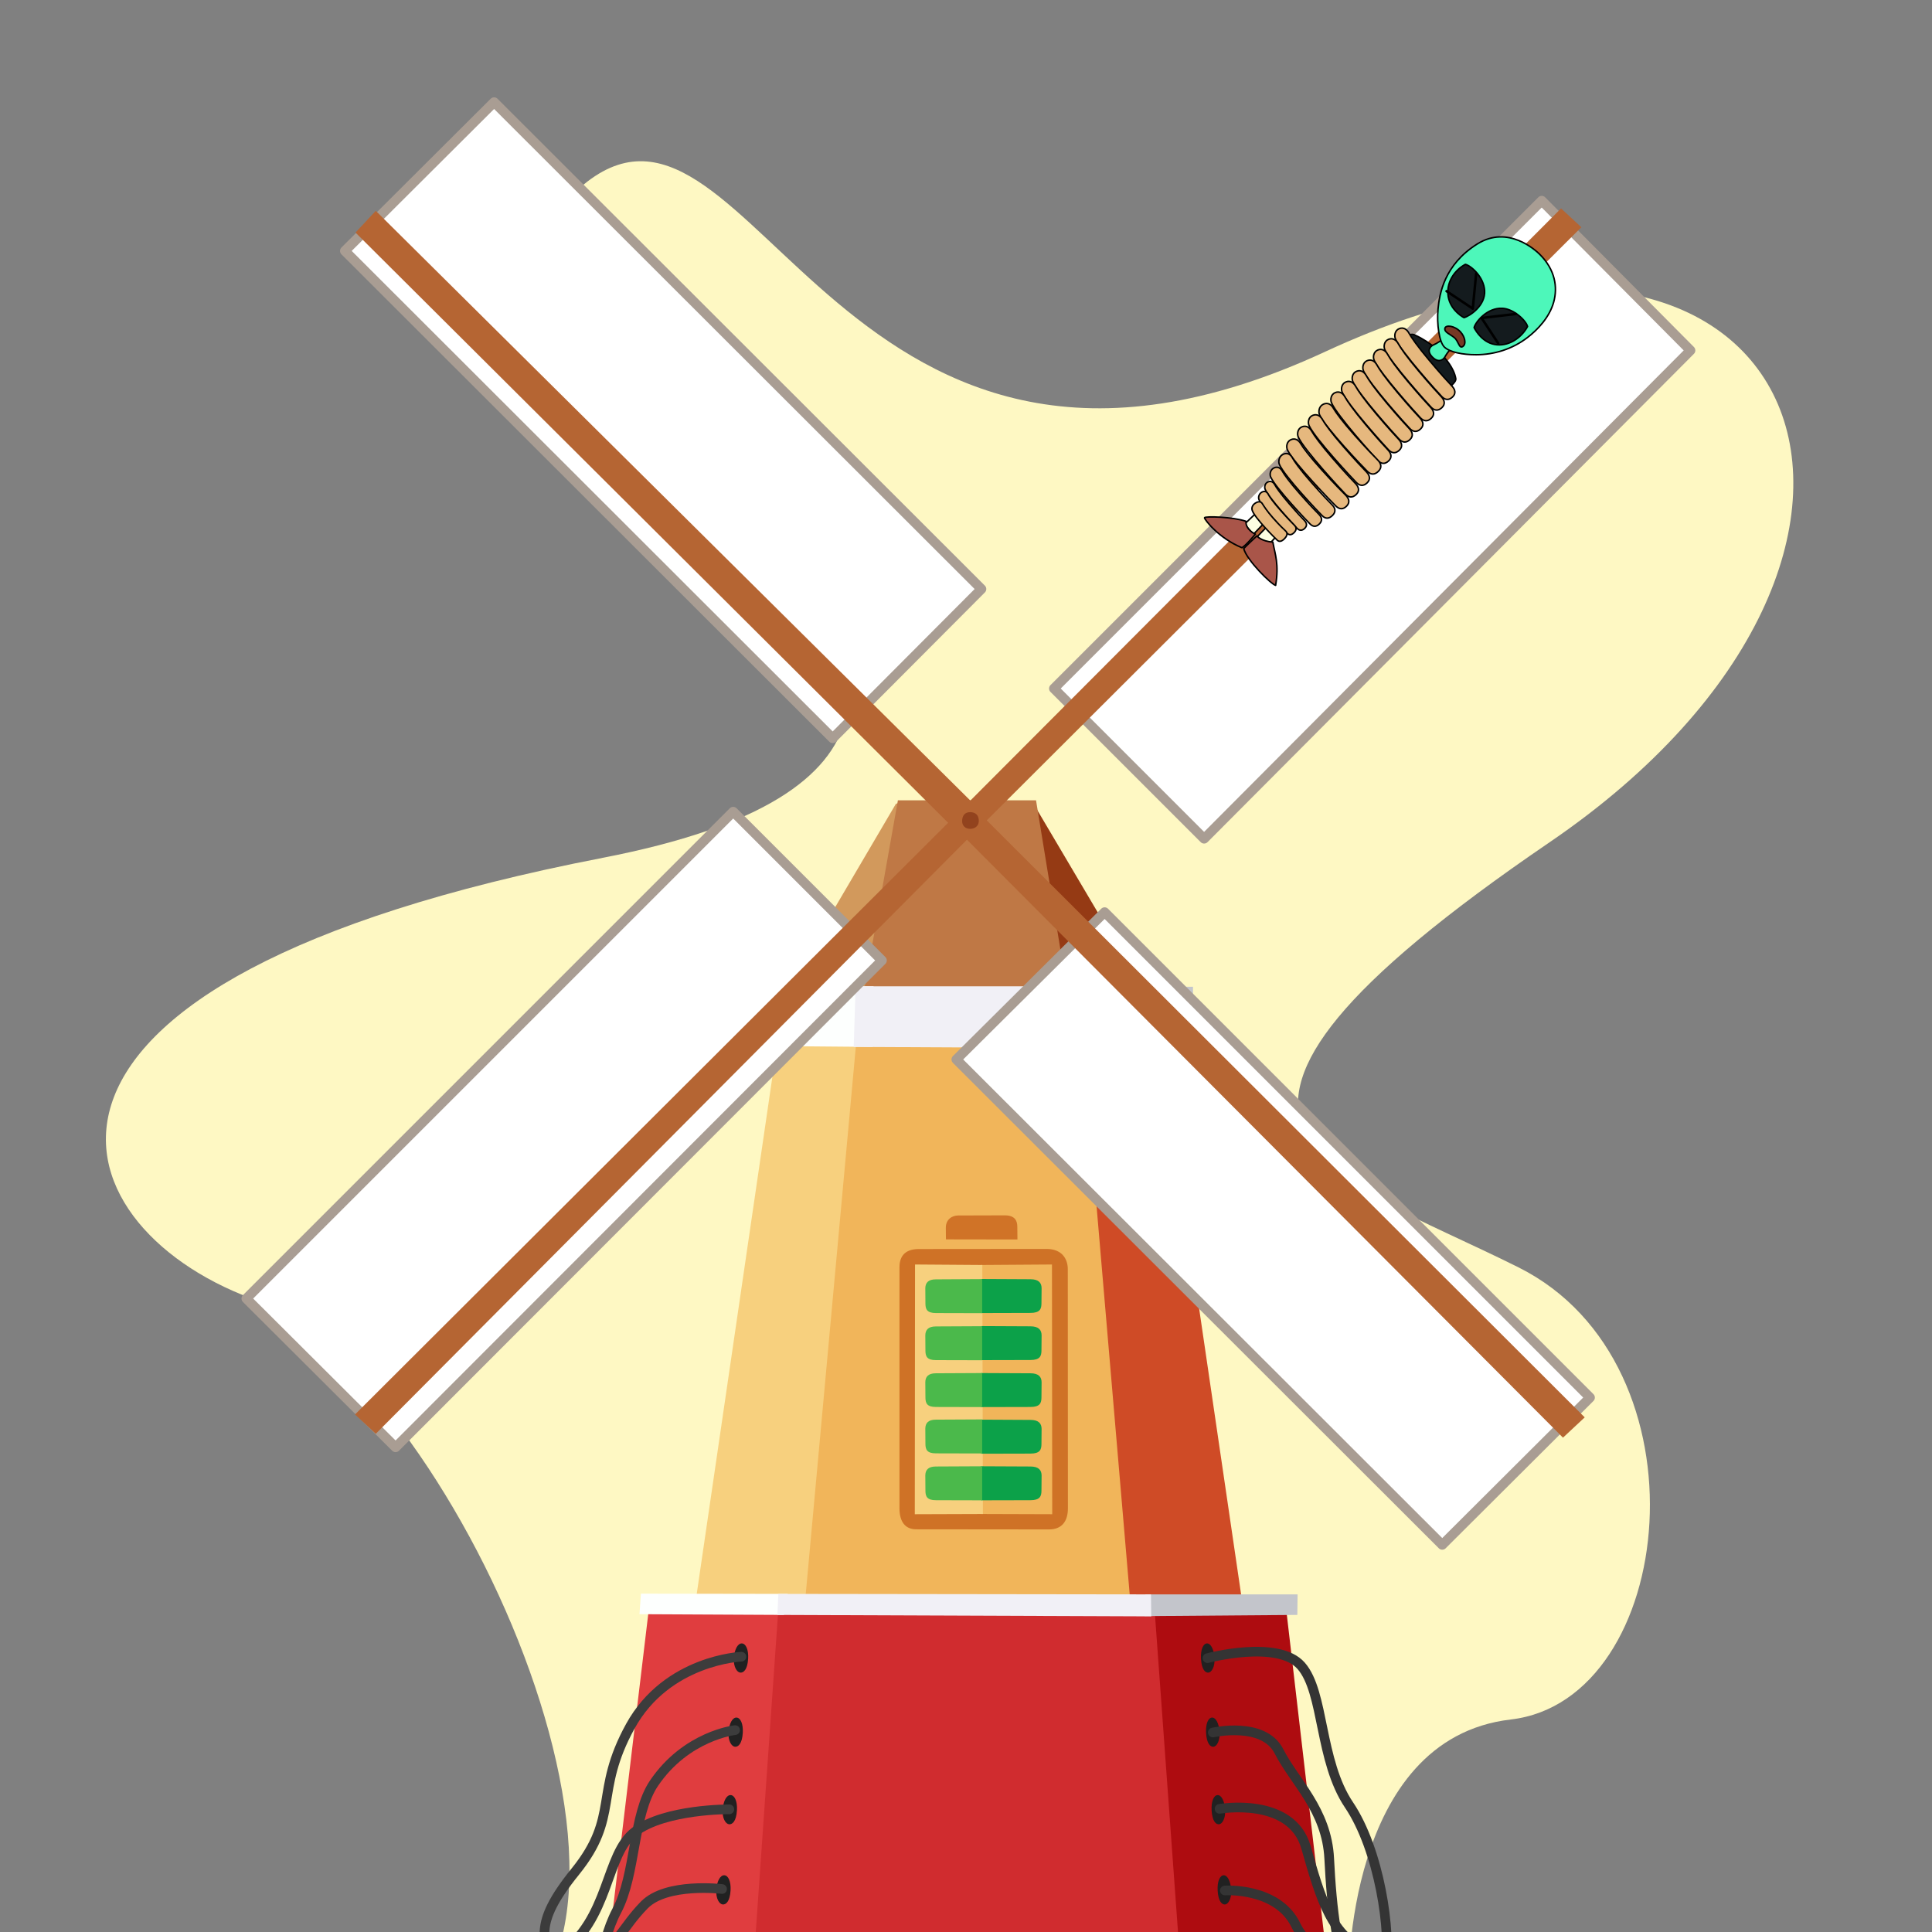 <svg xmlns="http://www.w3.org/2000/svg" xmlns:xlink="http://www.w3.org/1999/xlink" preserveAspectRatio="xMidYMid meet" width="1000" height="1000" viewBox="0 0 1000 1000" style="width:100%;height:100%"><rect x="0" y="0" width="1000" height="1000" fill="#808080" stroke="none"/><defs><clipPath id="_R_G_L_0_C_0"><path id="_R_G_L_0_C_0_P_0" fill-rule="nonzero" d="M1000 0 C1000,0 0,0 0,0 C0,0 0,1000 0,1000 C0,1000 1000,1000 1000,1000 C1000,1000 1000,0 1000,0z "/></clipPath><animateTransform repeatCount="indefinite" dur="6.017s" begin="0s" xlink:href="#_R_G_L_0_G_G_0_L_1_G" fill="freeze" attributeName="transform" from="0" to="360" type="rotate" additive="sum" keyTimes="0;0.997;1" values="0;360;360" keySplines="0.167 0.167 0.833 0.833;0 0 0 0" calcMode="spline"/><animateTransform repeatCount="indefinite" dur="6.017s" begin="0s" xlink:href="#_R_G_L_0_G_G_0_L_1_G" fill="freeze" attributeName="transform" from="-1 53" to="-1 53" type="translate" additive="sum" keyTimes="0;1" values="-1 53;-1 53" keySplines="0 0 1 1" calcMode="spline"/><animate repeatCount="indefinite" dur="6.017s" begin="0s" xlink:href="#_R_G_L_0_G_G_0_L_0_G_L_1_G_D_12_P_0" fill="freeze" attributeName="d" attributeType="XML" from="M-42.14 381.08 C-66.14,392.56 -107.88,431.91 -105.44,434.47 C-102.99,437.02 -56.99,443.27 -10.81,424.02 C-7.91,416.96 -10.86,386.01 -10.86,386.01 C-10.86,386.01 -31.04,393.82 -42.14,381.08z " to="M-42.14 381.08 C-66.14,392.56 -107.88,431.91 -105.44,434.47 C-102.99,437.02 -56.99,443.27 -10.81,424.02 C-7.91,416.96 -10.86,386.01 -10.86,386.01 C-10.86,386.01 -31.04,393.82 -42.14,381.08z " keyTimes="0;0.166;0.194;0.222;0.249;0.438;0.465;0.493;0.521;0.548;0.576;0.604;0.704;0.731;0.759;1" values="M-42.14 381.08 C-66.14,392.56 -107.88,431.91 -105.44,434.47 C-102.99,437.02 -56.99,443.27 -10.81,424.02 C-7.91,416.96 -10.86,386.01 -10.86,386.01 C-10.86,386.01 -31.04,393.82 -42.14,381.08z ;M-42.14 381.08 C-66.14,392.56 -107.88,431.91 -105.44,434.47 C-102.99,437.02 -56.99,443.27 -10.81,424.02 C-7.91,416.96 -10.86,386.01 -10.86,386.01 C-10.86,386.01 -31.04,393.82 -42.14,381.08z ;M-41.22 374.05 C-67.57,377.73 -119.26,402.62 -117.7,405.79 C-116.14,408.96 -74.19,428.84 -24.35,424.46 C-19.45,418.6 -12.9,388.21 -12.9,388.21 C-12.9,388.21 -34.49,389.56 -41.22,374.05z ;M-41.22 374.05 C-67.57,377.73 -119.26,402.62 -117.7,405.79 C-116.14,408.96 -74.19,428.84 -24.35,424.46 C-19.45,418.6 -12.9,388.21 -12.9,388.21 C-12.9,388.21 -34.49,389.56 -41.22,374.05z ;M-42.14 381.08 C-66.14,392.56 -107.88,431.91 -105.44,434.47 C-102.99,437.02 -56.99,443.27 -10.81,424.02 C-7.91,416.96 -10.86,386.01 -10.86,386.01 C-10.86,386.01 -31.04,393.82 -42.14,381.08z ;M-42.14 381.08 C-66.14,392.56 -107.88,431.91 -105.44,434.47 C-102.99,437.02 -56.99,443.27 -10.81,424.02 C-7.91,416.96 -10.86,386.01 -10.86,386.01 C-10.86,386.01 -31.04,393.82 -42.14,381.08z ;M-41.22 374.05 C-67.57,377.73 -119.26,402.62 -117.7,405.79 C-116.14,408.96 -74.19,428.84 -24.35,424.46 C-19.45,418.6 -12.9,388.21 -12.9,388.21 C-12.9,388.21 -34.49,389.56 -41.22,374.05z ;M-41.22 374.05 C-67.57,377.73 -119.26,402.62 -117.7,405.79 C-116.14,408.96 -74.19,428.84 -24.35,424.46 C-19.45,418.6 -12.9,388.21 -12.9,388.21 C-12.9,388.21 -34.49,389.56 -41.22,374.05z ;M-42.14 381.08 C-66.14,392.56 -107.88,431.91 -105.44,434.47 C-102.99,437.02 -56.99,443.27 -10.81,424.02 C-7.91,416.96 -10.86,386.01 -10.86,386.01 C-10.86,386.01 -31.04,393.82 -42.14,381.08z ;M-41.22 374.05 C-67.57,377.73 -119.26,402.62 -117.7,405.79 C-116.14,408.96 -74.19,428.84 -24.35,424.46 C-19.45,418.6 -12.9,388.21 -12.9,388.21 C-12.9,388.21 -34.49,389.56 -41.22,374.05z ;M-41.22 374.05 C-67.57,377.73 -119.26,402.62 -117.7,405.79 C-116.14,408.96 -74.19,428.84 -24.35,424.46 C-19.45,418.6 -12.9,388.21 -12.9,388.21 C-12.9,388.21 -34.49,389.56 -41.22,374.05z ;M-42.14 381.08 C-66.14,392.56 -107.88,431.91 -105.44,434.47 C-102.99,437.02 -56.99,443.27 -10.81,424.02 C-7.91,416.96 -10.86,386.01 -10.86,386.01 C-10.86,386.01 -31.04,393.82 -42.14,381.08z ;M-42.14 381.08 C-66.14,392.56 -107.88,431.91 -105.44,434.47 C-102.99,437.02 -56.99,443.27 -10.81,424.02 C-7.91,416.96 -10.86,386.01 -10.86,386.01 C-10.86,386.01 -31.04,393.82 -42.14,381.08z ;M-41.22 374.05 C-67.57,377.73 -119.26,402.62 -117.7,405.79 C-116.14,408.96 -74.19,428.84 -24.35,424.46 C-19.45,418.6 -12.9,388.21 -12.9,388.21 C-12.9,388.21 -34.49,389.56 -41.22,374.05z ;M-42.14 381.08 C-66.14,392.56 -107.88,431.91 -105.44,434.47 C-102.99,437.02 -56.99,443.27 -10.81,424.02 C-7.91,416.96 -10.86,386.01 -10.86,386.01 C-10.86,386.01 -31.04,393.82 -42.14,381.08z ;M-42.14 381.08 C-66.14,392.56 -107.88,431.91 -105.44,434.47 C-102.99,437.02 -56.99,443.27 -10.81,424.02 C-7.91,416.96 -10.86,386.01 -10.86,386.01 C-10.86,386.01 -31.04,393.82 -42.14,381.08z " keySplines="0.167 0.167 0.833 0.833;0.167 0.167 0.833 0.833;0.167 0.167 0.833 0.833;0.167 0.167 0.833 0.833;0.167 0.167 0.833 0.833;0.167 0.167 0.833 0.833;0.167 0.167 0.833 0.833;0.167 0.167 0.833 0.833;0.167 0.167 0.833 0.833;0.167 0.167 0.833 0.833;0.167 0.167 0.833 0.833;0.167 0.167 0.667 1;0.333 0 0.667 1;0.333 0 0.667 1;0 0 0 0" calcMode="spline"/><animate repeatCount="indefinite" dur="6.017s" begin="0s" xlink:href="#_R_G_L_0_G_G_0_L_0_G_L_1_G_D_13_P_0" fill="freeze" attributeName="d" attributeType="XML" from="M-42.14 381.08 C-66.14,392.56 -107.88,431.91 -105.44,434.47 C-102.99,437.02 -56.99,443.27 -10.81,424.02 C-7.91,416.96 -10.86,386.01 -10.86,386.01 C-10.86,386.01 -31.04,393.82 -42.14,381.08z " to="M-42.14 381.08 C-66.14,392.56 -107.88,431.91 -105.44,434.47 C-102.99,437.02 -56.99,443.27 -10.81,424.02 C-7.91,416.96 -10.86,386.01 -10.86,386.01 C-10.86,386.01 -31.04,393.82 -42.14,381.08z " keyTimes="0;0.166;0.194;0.222;0.249;0.438;0.465;0.493;0.521;0.548;0.576;0.604;0.704;0.731;0.759;1" values="M-42.14 381.08 C-66.14,392.56 -107.88,431.91 -105.44,434.47 C-102.99,437.02 -56.99,443.27 -10.81,424.02 C-7.91,416.96 -10.86,386.01 -10.86,386.01 C-10.86,386.01 -31.04,393.82 -42.14,381.08z ;M-42.14 381.08 C-66.14,392.56 -107.88,431.91 -105.44,434.47 C-102.99,437.02 -56.99,443.27 -10.81,424.02 C-7.91,416.96 -10.86,386.01 -10.86,386.01 C-10.86,386.01 -31.04,393.82 -42.14,381.08z ;M-41.22 374.05 C-67.57,377.73 -119.26,402.62 -117.7,405.79 C-116.14,408.96 -74.19,428.84 -24.35,424.46 C-19.45,418.6 -12.9,388.21 -12.9,388.21 C-12.9,388.21 -34.49,389.56 -41.22,374.05z ;M-41.22 374.05 C-67.57,377.73 -119.26,402.62 -117.7,405.79 C-116.14,408.96 -74.19,428.84 -24.35,424.46 C-19.45,418.6 -12.9,388.21 -12.9,388.21 C-12.9,388.21 -34.49,389.56 -41.22,374.05z ;M-42.14 381.08 C-66.14,392.56 -107.88,431.91 -105.44,434.47 C-102.99,437.02 -56.99,443.27 -10.81,424.02 C-7.91,416.96 -10.86,386.01 -10.86,386.01 C-10.86,386.01 -31.04,393.82 -42.14,381.08z ;M-42.14 381.08 C-66.14,392.56 -107.88,431.91 -105.44,434.47 C-102.99,437.02 -56.99,443.27 -10.81,424.02 C-7.91,416.96 -10.86,386.01 -10.86,386.01 C-10.86,386.01 -31.04,393.82 -42.14,381.08z ;M-41.22 374.05 C-67.57,377.73 -119.26,402.62 -117.7,405.79 C-116.14,408.96 -74.19,428.84 -24.35,424.46 C-19.45,418.6 -12.9,388.21 -12.9,388.21 C-12.9,388.21 -34.49,389.56 -41.22,374.05z ;M-41.22 374.05 C-67.57,377.73 -119.26,402.62 -117.7,405.79 C-116.14,408.96 -74.19,428.84 -24.35,424.46 C-19.45,418.6 -12.9,388.21 -12.9,388.21 C-12.9,388.21 -34.49,389.56 -41.22,374.05z ;M-42.14 381.08 C-66.14,392.56 -107.88,431.91 -105.44,434.47 C-102.99,437.02 -56.99,443.27 -10.81,424.02 C-7.91,416.96 -10.86,386.01 -10.86,386.01 C-10.86,386.01 -31.04,393.82 -42.14,381.08z ;M-41.22 374.05 C-67.57,377.73 -119.26,402.62 -117.7,405.79 C-116.14,408.96 -74.19,428.84 -24.35,424.46 C-19.45,418.6 -12.9,388.21 -12.9,388.21 C-12.9,388.21 -34.49,389.56 -41.22,374.05z ;M-41.22 374.05 C-67.57,377.73 -119.26,402.62 -117.7,405.79 C-116.14,408.96 -74.19,428.84 -24.35,424.46 C-19.45,418.6 -12.9,388.21 -12.9,388.21 C-12.9,388.21 -34.49,389.56 -41.22,374.05z ;M-42.14 381.08 C-66.14,392.56 -107.88,431.91 -105.44,434.47 C-102.99,437.02 -56.99,443.27 -10.81,424.02 C-7.91,416.96 -10.86,386.01 -10.86,386.01 C-10.86,386.01 -31.04,393.82 -42.14,381.08z ;M-42.14 381.08 C-66.14,392.56 -107.88,431.91 -105.44,434.47 C-102.99,437.02 -56.99,443.27 -10.81,424.02 C-7.91,416.96 -10.86,386.01 -10.86,386.01 C-10.86,386.01 -31.04,393.82 -42.14,381.08z ;M-41.22 374.05 C-67.57,377.73 -119.26,402.62 -117.7,405.79 C-116.14,408.96 -74.19,428.84 -24.35,424.46 C-19.45,418.6 -12.9,388.21 -12.9,388.21 C-12.9,388.21 -34.49,389.56 -41.22,374.05z ;M-42.14 381.08 C-66.14,392.56 -107.88,431.91 -105.44,434.47 C-102.99,437.02 -56.99,443.27 -10.81,424.02 C-7.91,416.96 -10.86,386.01 -10.86,386.01 C-10.86,386.01 -31.04,393.82 -42.14,381.08z ;M-42.14 381.08 C-66.14,392.56 -107.88,431.91 -105.44,434.47 C-102.99,437.02 -56.99,443.27 -10.81,424.02 C-7.91,416.96 -10.86,386.01 -10.86,386.01 C-10.86,386.01 -31.04,393.82 -42.14,381.08z " keySplines="0.167 0.167 0.833 0.833;0.167 0.167 0.833 0.833;0.167 0.167 0.833 0.833;0.167 0.167 0.833 0.833;0.167 0.167 0.833 0.833;0.167 0.167 0.833 0.833;0.167 0.167 0.833 0.833;0.167 0.167 0.833 0.833;0.167 0.167 0.833 0.833;0.167 0.167 0.833 0.833;0.167 0.167 0.833 0.833;0.167 0.167 0.667 1;0.333 0 0.667 1;0.333 0 0.667 1;0 0 0 0" calcMode="spline"/><animate repeatCount="indefinite" dur="6.017s" begin="0s" xlink:href="#_R_G_L_0_G_G_0_L_0_G_L_1_G_D_14_P_0" fill="freeze" attributeName="d" attributeType="XML" from="M24.88 372.5 C7.75,387.75 -6.25,386.38 -6.25,386.38 C-6.25,386.38 -7.25,412.25 -7,422.63 C13.88,435 82.75,434.13 89.75,429.5 C64.5,394.38 45.75,387 24.88,372.5z " to="M24.88 372.5 C7.75,387.75 -6.25,386.38 -6.25,386.38 C-6.25,386.38 -7.25,412.25 -7,422.63 C13.88,435 82.75,434.13 89.75,429.5 C64.5,394.38 45.75,387 24.88,372.5z " keyTimes="0;0.166;0.194;0.222;0.249;0.438;0.465;0.493;0.521;0.548;0.576;0.604;0.704;0.731;0.759;1" values="M24.88 372.5 C7.75,387.75 -6.25,386.38 -6.25,386.38 C-6.25,386.38 -7.25,412.25 -7,422.63 C13.88,435 82.75,434.13 89.75,429.5 C64.5,394.38 45.75,387 24.88,372.5z ;M24.88 372.5 C7.75,387.75 -6.25,386.38 -6.25,386.38 C-6.25,386.38 -7.25,412.25 -7,422.63 C13.88,435 82.75,434.13 89.75,429.5 C64.5,394.38 45.75,387 24.88,372.5z ;M21.77 369.61 C8,387.95 -6,389.37 -6,389.37 C-6,389.37 -1.86,414.93 0.44,425.05 C23.35,433.05 90.69,418.56 96.64,412.65 C64.94,383.21 45.1,379.69 21.77,369.61z ;M21.77 369.61 C8,387.95 -6,389.37 -6,389.37 C-6,389.37 -1.86,414.93 0.44,425.05 C23.35,433.05 90.69,418.56 96.64,412.65 C64.94,383.21 45.1,379.69 21.77,369.61z ;M24.88 372.5 C7.75,387.75 -6.25,386.38 -6.25,386.38 C-6.25,386.38 -7.25,412.25 -7,422.63 C13.88,435 82.75,434.13 89.75,429.5 C64.5,394.38 45.75,387 24.88,372.5z ;M24.88 372.5 C7.75,387.75 -6.25,386.38 -6.25,386.38 C-6.25,386.38 -7.25,412.25 -7,422.63 C13.88,435 82.75,434.13 89.75,429.5 C64.5,394.38 45.75,387 24.88,372.5z ;M21.77 369.61 C8,387.95 -6,389.37 -6,389.37 C-6,389.37 -1.86,414.93 0.44,425.05 C23.35,433.05 90.69,418.56 96.64,412.65 C64.94,383.21 45.1,379.69 21.77,369.61z ;M21.77 369.61 C8,387.95 -6,389.37 -6,389.37 C-6,389.37 -1.86,414.93 0.44,425.05 C23.35,433.05 90.69,418.56 96.64,412.65 C64.94,383.21 45.1,379.69 21.77,369.61z ;M24.88 372.5 C7.75,387.75 -6.25,386.38 -6.25,386.38 C-6.25,386.38 -7.25,412.25 -7,422.63 C13.88,435 82.75,434.13 89.75,429.5 C64.5,394.38 45.75,387 24.88,372.5z ;M21.77 369.61 C8,387.95 -6,389.37 -6,389.37 C-6,389.37 -1.86,414.93 0.44,425.05 C23.35,433.05 90.69,418.56 96.64,412.65 C64.94,383.21 45.1,379.69 21.77,369.61z ;M21.77 369.61 C8,387.95 -6,389.37 -6,389.37 C-6,389.37 -1.86,414.93 0.44,425.05 C23.35,433.05 90.69,418.56 96.64,412.65 C64.94,383.21 45.1,379.69 21.77,369.61z ;M24.88 372.5 C7.75,387.75 -6.25,386.38 -6.25,386.38 C-6.25,386.38 -7.25,412.25 -7,422.63 C13.88,435 82.75,434.13 89.75,429.5 C64.5,394.38 45.75,387 24.88,372.5z ;M24.88 372.5 C7.75,387.75 -6.25,386.38 -6.25,386.38 C-6.25,386.38 -7.25,412.25 -7,422.63 C13.88,435 82.75,434.13 89.75,429.5 C64.5,394.38 45.75,387 24.88,372.5z ;M21.77 369.61 C8,387.95 -6,389.37 -6,389.37 C-6,389.37 -1.86,414.93 0.44,425.05 C23.35,433.05 90.69,418.56 96.64,412.65 C64.94,383.21 45.1,379.69 21.77,369.61z ;M24.88 372.5 C7.75,387.75 -6.25,386.38 -6.25,386.38 C-6.25,386.38 -7.25,412.25 -7,422.63 C13.88,435 82.75,434.13 89.75,429.5 C64.5,394.38 45.75,387 24.88,372.5z ;M24.88 372.5 C7.75,387.75 -6.25,386.38 -6.25,386.38 C-6.25,386.38 -7.25,412.25 -7,422.63 C13.88,435 82.75,434.13 89.75,429.5 C64.5,394.38 45.75,387 24.88,372.5z " keySplines="0.167 0.167 0.833 0.833;0.167 0.167 0.833 0.833;0.167 0.167 0.833 0.833;0.167 0.167 0.833 0.833;0.167 0.167 0.833 0.833;0.167 0.167 0.833 0.833;0.167 0.167 0.833 0.833;0.167 0.167 0.833 0.833;0.167 0.167 0.833 0.833;0.167 0.167 0.833 0.833;0.167 0.167 0.833 0.833;0.167 0.167 0.667 1;0.333 0 0.667 1;0.333 0 0.667 1;0 0 0 0" calcMode="spline"/><animate repeatCount="indefinite" dur="6.017s" begin="0s" xlink:href="#_R_G_L_0_G_G_0_L_0_G_L_1_G_D_15_P_0" fill="freeze" attributeName="d" attributeType="XML" from="M24.88 372.5 C7.75,387.75 -6.25,386.38 -6.25,386.38 C-6.25,386.38 -7.25,412.25 -7,422.63 C13.88,435 82.75,434.13 89.75,429.5 C64.5,394.38 45.75,387 24.88,372.5z " to="M24.88 372.5 C7.75,387.75 -6.25,386.38 -6.25,386.38 C-6.25,386.38 -7.25,412.25 -7,422.63 C13.88,435 82.75,434.13 89.75,429.5 C64.5,394.38 45.75,387 24.88,372.5z " keyTimes="0;0.166;0.194;0.222;0.249;0.438;0.465;0.493;0.521;0.548;0.576;0.604;0.704;0.731;0.759;1" values="M24.88 372.5 C7.75,387.75 -6.25,386.38 -6.25,386.38 C-6.25,386.38 -7.25,412.25 -7,422.63 C13.88,435 82.75,434.13 89.75,429.5 C64.5,394.38 45.75,387 24.88,372.5z ;M24.88 372.5 C7.75,387.75 -6.25,386.38 -6.25,386.38 C-6.25,386.38 -7.25,412.25 -7,422.63 C13.88,435 82.75,434.13 89.75,429.5 C64.5,394.38 45.75,387 24.88,372.5z ;M21.77 369.61 C8,387.95 -6,389.37 -6,389.37 C-6,389.37 -1.86,414.93 0.44,425.05 C23.35,433.05 90.69,418.56 96.64,412.65 C64.94,383.21 45.1,379.69 21.77,369.61z ;M21.77 369.61 C8,387.95 -6,389.37 -6,389.37 C-6,389.37 -1.86,414.93 0.44,425.05 C23.35,433.05 90.69,418.56 96.64,412.65 C64.94,383.21 45.1,379.69 21.77,369.61z ;M24.88 372.5 C7.75,387.75 -6.25,386.38 -6.25,386.38 C-6.25,386.38 -7.25,412.25 -7,422.63 C13.88,435 82.75,434.13 89.75,429.5 C64.5,394.38 45.75,387 24.88,372.5z ;M24.88 372.5 C7.75,387.75 -6.25,386.38 -6.25,386.38 C-6.25,386.38 -7.25,412.25 -7,422.63 C13.88,435 82.75,434.13 89.75,429.5 C64.5,394.38 45.75,387 24.88,372.5z ;M21.77 369.61 C8,387.95 -6,389.37 -6,389.37 C-6,389.37 -1.86,414.93 0.44,425.05 C23.35,433.05 90.69,418.56 96.64,412.65 C64.94,383.21 45.1,379.69 21.77,369.61z ;M21.77 369.61 C8,387.95 -6,389.37 -6,389.37 C-6,389.37 -1.86,414.93 0.44,425.05 C23.35,433.05 90.69,418.56 96.64,412.65 C64.94,383.21 45.1,379.69 21.77,369.61z ;M24.88 372.5 C7.75,387.75 -6.25,386.38 -6.25,386.38 C-6.25,386.38 -7.25,412.25 -7,422.63 C13.88,435 82.75,434.13 89.75,429.5 C64.5,394.38 45.75,387 24.88,372.5z ;M21.77 369.61 C8,387.95 -6,389.37 -6,389.37 C-6,389.37 -1.86,414.93 0.44,425.05 C23.35,433.05 90.69,418.56 96.64,412.65 C64.94,383.21 45.1,379.69 21.77,369.61z ;M21.77 369.61 C8,387.95 -6,389.37 -6,389.37 C-6,389.37 -1.86,414.93 0.44,425.05 C23.35,433.05 90.69,418.56 96.64,412.65 C64.94,383.21 45.1,379.69 21.77,369.61z ;M24.88 372.5 C7.75,387.75 -6.25,386.38 -6.25,386.38 C-6.25,386.38 -7.25,412.25 -7,422.63 C13.88,435 82.75,434.13 89.75,429.5 C64.5,394.38 45.75,387 24.88,372.5z ;M24.88 372.5 C7.75,387.75 -6.25,386.38 -6.25,386.38 C-6.25,386.38 -7.25,412.25 -7,422.63 C13.88,435 82.75,434.13 89.75,429.5 C64.5,394.38 45.75,387 24.88,372.5z ;M21.77 369.61 C8,387.95 -6,389.37 -6,389.37 C-6,389.37 -1.86,414.93 0.44,425.05 C23.35,433.05 90.69,418.56 96.64,412.65 C64.94,383.21 45.1,379.69 21.77,369.61z ;M24.88 372.5 C7.75,387.75 -6.25,386.38 -6.25,386.38 C-6.25,386.38 -7.25,412.25 -7,422.63 C13.88,435 82.75,434.13 89.75,429.5 C64.5,394.38 45.75,387 24.88,372.5z ;M24.88 372.5 C7.75,387.75 -6.25,386.38 -6.25,386.38 C-6.25,386.38 -7.25,412.25 -7,422.63 C13.88,435 82.75,434.13 89.75,429.5 C64.5,394.38 45.75,387 24.88,372.5z " keySplines="0.167 0.167 0.833 0.833;0.167 0.167 0.833 0.833;0.167 0.167 0.833 0.833;0.167 0.167 0.833 0.833;0.167 0.167 0.833 0.833;0.167 0.167 0.833 0.833;0.167 0.167 0.833 0.833;0.167 0.167 0.833 0.833;0.167 0.167 0.833 0.833;0.167 0.167 0.833 0.833;0.167 0.167 0.833 0.833;0.167 0.167 0.667 1;0.333 0 0.667 1;0.333 0 0.667 1;0 0 0 0" calcMode="spline"/><animate repeatCount="indefinite" dur="6.017s" begin="0s" xlink:href="#_R_G_L_0_G_G_0_L_0_G_L_1_G_D_16_P_0" fill="freeze" attributeName="opacity" from="1" to="1" keyTimes="0;0.169;0.172;0.596;0.598;1" values="1;1;0;0;1;1" keySplines="0.167 0.167 0.833 0.833;0.167 0.167 0.833 0.833;0.167 0.167 0.833 0.833;0.167 0.167 0.833 0.833;0 0 0 0" calcMode="spline"/><animate repeatCount="indefinite" dur="6.017s" begin="0s" xlink:href="#_R_G_L_0_G_G_0_L_0_G_L_1_G_D_16_P_0" fill="freeze" attributeName="d" attributeType="XML" from="M80 -289.5 C69.25,-295.75 36,-295 19,-279.75 C-3.53,-259.54 0.25,-223.25 6.25,-212.75 C14.75,-210 42,-203.25 62.75,-220.75 C83.5,-238.25 86.5,-268.25 80,-289.5z " to="M80 -289.5 C69.25,-295.75 36,-295 19,-279.75 C-3.53,-259.54 0.25,-223.25 6.25,-212.75 C14.75,-210 42,-203.25 62.75,-220.75 C83.5,-238.25 86.5,-268.25 80,-289.5z " keyTimes="0;0.155;0.169;0.596;0.609;1" values="M80 -289.5 C69.25,-295.75 36,-295 19,-279.75 C-3.53,-259.54 0.25,-223.25 6.25,-212.75 C14.75,-210 42,-203.25 62.75,-220.75 C83.5,-238.25 86.5,-268.25 80,-289.5z ;M80 -289.5 C69.25,-295.75 36,-295 19,-279.75 C-3.53,-259.54 0.25,-223.25 6.25,-212.75 C14.75,-210 42,-203.25 62.75,-220.75 C83.5,-238.25 86.5,-268.25 80,-289.5z ;M80 -289.5 C76.5,-295 56.75,-270.5 39.75,-255.25 C17.22,-235.04 3.25,-215.75 5.5,-213 C8,-210.25 19.84,-229.04 38.5,-248.75 C56.25,-267.5 83.5,-284 80,-289.5z ;M80 -289.5 C76.5,-295 56.75,-270.5 39.75,-255.25 C17.22,-235.04 3.25,-215.75 5.5,-213 C8,-210.25 19.84,-229.04 38.5,-248.75 C56.25,-267.5 83.5,-284 80,-289.5z ;M80 -289.5 C69.25,-295.75 36,-295 19,-279.75 C-3.53,-259.54 0.25,-223.25 6.25,-212.75 C14.75,-210 42,-203.25 62.75,-220.75 C83.5,-238.25 86.5,-268.25 80,-289.5z ;M80 -289.5 C69.25,-295.75 36,-295 19,-279.75 C-3.53,-259.54 0.25,-223.25 6.25,-212.75 C14.75,-210 42,-203.25 62.75,-220.75 C83.5,-238.25 86.5,-268.25 80,-289.5z " keySplines="0.167 0.167 0.667 1;0.333 0 0.667 1;0.333 0 0.667 1;0.333 0 0.667 1;0 0 0 0" calcMode="spline"/><animate repeatCount="indefinite" dur="6.017s" begin="0s" xlink:href="#_R_G_L_0_G_G_0_L_0_G_L_1_G_D_17_P_0" fill="freeze" attributeName="opacity" from="1" to="1" keyTimes="0;0.169;0.172;0.596;0.598;1" values="1;1;0;0;1;1" keySplines="0.167 0.167 0.833 0.833;0.167 0.167 0.833 0.833;0.167 0.167 0.833 0.833;0.167 0.167 0.833 0.833;0 0 0 0" calcMode="spline"/><animate repeatCount="indefinite" dur="6.017s" begin="0s" xlink:href="#_R_G_L_0_G_G_0_L_0_G_L_1_G_D_17_P_0" fill="freeze" attributeName="d" attributeType="XML" from="M80 -289.5 C69.25,-295.75 36,-295 19,-279.75 C-3.53,-259.54 0.25,-223.25 6.25,-212.75 C14.75,-210 42,-203.25 62.75,-220.75 C83.5,-238.25 86.5,-268.25 80,-289.5z " to="M80 -289.5 C69.25,-295.75 36,-295 19,-279.75 C-3.53,-259.54 0.25,-223.25 6.25,-212.75 C14.75,-210 42,-203.25 62.75,-220.75 C83.5,-238.25 86.5,-268.25 80,-289.5z " keyTimes="0;0.155;0.169;0.596;0.609;1" values="M80 -289.5 C69.25,-295.75 36,-295 19,-279.75 C-3.53,-259.54 0.25,-223.25 6.25,-212.75 C14.75,-210 42,-203.25 62.75,-220.75 C83.5,-238.25 86.5,-268.25 80,-289.5z ;M80 -289.5 C69.25,-295.75 36,-295 19,-279.75 C-3.53,-259.54 0.25,-223.25 6.25,-212.75 C14.75,-210 42,-203.25 62.75,-220.75 C83.5,-238.25 86.5,-268.25 80,-289.5z ;M80 -289.5 C76.5,-295 56.75,-270.5 39.75,-255.25 C17.22,-235.04 3.25,-215.75 5.5,-213 C8,-210.25 19.84,-229.04 38.5,-248.75 C56.25,-267.5 83.5,-284 80,-289.5z ;M80 -289.5 C76.5,-295 56.75,-270.5 39.75,-255.25 C17.22,-235.04 3.25,-215.75 5.5,-213 C8,-210.25 19.84,-229.04 38.5,-248.75 C56.25,-267.5 83.5,-284 80,-289.5z ;M80 -289.5 C69.25,-295.75 36,-295 19,-279.75 C-3.53,-259.54 0.25,-223.25 6.25,-212.75 C14.75,-210 42,-203.25 62.75,-220.75 C83.5,-238.25 86.5,-268.25 80,-289.5z ;M80 -289.5 C69.25,-295.75 36,-295 19,-279.75 C-3.53,-259.54 0.25,-223.25 6.25,-212.75 C14.75,-210 42,-203.25 62.75,-220.75 C83.5,-238.25 86.5,-268.25 80,-289.5z " keySplines="0.167 0.167 0.667 1;0.333 0 0.667 1;0.333 0 0.667 1;0.333 0 0.667 1;0 0 0 0" calcMode="spline"/><animate repeatCount="indefinite" dur="6.017s" begin="0s" xlink:href="#_R_G_L_0_G_G_0_L_0_G_L_1_G_D_18_P_0" fill="freeze" attributeName="opacity" from="1" to="1" keyTimes="0;0.169;0.172;0.596;0.598;1" values="1;1;0;0;1;1" keySplines="0.167 0.167 0.833 0.833;0.167 0.167 0.833 0.833;0.167 0.167 0.833 0.833;0.167 0.167 0.833 0.833;0 0 0 0" calcMode="spline"/><animate repeatCount="indefinite" dur="6.017s" begin="0s" xlink:href="#_R_G_L_0_G_G_0_L_0_G_L_1_G_D_18_P_0" fill="freeze" attributeName="d" attributeType="XML" from="M-95.06 -289.48 C-84.4,-295.75 -51.25,-297.5 -31.06,-279.69 C-8.43,-259.72 -16,-223.04 -21.95,-212.51 C-30.37,-209.76 -56.9,-205.25 -77.47,-222.8 C-98.04,-240.35 -101.5,-268.17 -95.06,-289.48z " to="M-95.06 -289.48 C-84.4,-295.75 -51.25,-297.5 -31.06,-279.69 C-8.43,-259.72 -16,-223.04 -21.95,-212.51 C-30.37,-209.76 -56.9,-205.25 -77.47,-222.8 C-98.04,-240.35 -101.5,-268.17 -95.06,-289.48z " keyTimes="0;0.155;0.169;0.596;0.609;1" values="M-95.06 -289.48 C-84.4,-295.75 -51.25,-297.5 -31.06,-279.69 C-8.43,-259.72 -16,-223.04 -21.95,-212.51 C-30.37,-209.76 -56.9,-205.25 -77.47,-222.8 C-98.04,-240.35 -101.5,-268.17 -95.06,-289.48z ;M-95.06 -289.48 C-84.4,-295.75 -51.25,-297.5 -31.06,-279.69 C-8.43,-259.72 -16,-223.04 -21.95,-212.51 C-30.37,-209.76 -56.9,-205.25 -77.47,-222.8 C-98.04,-240.35 -101.5,-268.17 -95.06,-289.48z ;M-95.06 -289.48 C-92.25,-291.75 -71.5,-273.25 -54.56,-254.44 C-34.37,-232.01 -19.5,-214 -21.95,-212.51 C-24.4,-211.03 -40.81,-230.98 -59.47,-250.55 C-78.5,-270.5 -97.86,-287.21 -95.06,-289.48z ;M-95.06 -289.48 C-92.25,-291.75 -71.5,-273.25 -54.56,-254.44 C-34.37,-232.01 -19.5,-214 -21.95,-212.51 C-24.4,-211.03 -40.81,-230.98 -59.47,-250.55 C-78.5,-270.5 -97.86,-287.21 -95.06,-289.48z ;M-95.06 -289.48 C-84.4,-295.75 -51.25,-297.5 -31.06,-279.69 C-8.43,-259.72 -16,-223.04 -21.95,-212.51 C-30.37,-209.76 -56.9,-205.25 -77.47,-222.8 C-98.04,-240.35 -101.5,-268.17 -95.06,-289.48z ;M-95.06 -289.48 C-84.4,-295.75 -51.25,-297.5 -31.06,-279.69 C-8.43,-259.72 -16,-223.04 -21.95,-212.51 C-30.37,-209.76 -56.9,-205.25 -77.47,-222.8 C-98.04,-240.35 -101.5,-268.17 -95.06,-289.48z " keySplines="0.167 0.167 0.667 1;0.333 0 0.667 1;0.333 0 0.667 1;0.333 0 0.667 1;0 0 0 0" calcMode="spline"/><animate repeatCount="indefinite" dur="6.017s" begin="0s" xlink:href="#_R_G_L_0_G_G_0_L_0_G_L_1_G_D_19_P_0" fill="freeze" attributeName="opacity" from="1" to="1" keyTimes="0;0.169;0.172;0.596;0.598;1" values="1;1;0;0;1;1" keySplines="0.167 0.167 0.833 0.833;0.167 0.167 0.833 0.833;0.167 0.167 0.833 0.833;0.167 0.167 0.833 0.833;0 0 0 0" calcMode="spline"/><animate repeatCount="indefinite" dur="6.017s" begin="0s" xlink:href="#_R_G_L_0_G_G_0_L_0_G_L_1_G_D_19_P_0" fill="freeze" attributeName="d" attributeType="XML" from="M-95.06 -289.48 C-84.4,-295.75 -51.25,-297.5 -31.06,-279.69 C-8.43,-259.72 -16,-223.04 -21.95,-212.51 C-30.37,-209.76 -56.9,-205.25 -77.47,-222.8 C-98.04,-240.35 -101.5,-268.17 -95.06,-289.48z " to="M-95.06 -289.48 C-84.4,-295.75 -51.25,-297.5 -31.06,-279.69 C-8.43,-259.72 -16,-223.04 -21.95,-212.51 C-30.37,-209.76 -56.9,-205.25 -77.47,-222.8 C-98.04,-240.35 -101.5,-268.17 -95.06,-289.48z " keyTimes="0;0.155;0.169;0.596;0.609;1" values="M-95.06 -289.48 C-84.4,-295.75 -51.25,-297.5 -31.06,-279.69 C-8.43,-259.72 -16,-223.04 -21.95,-212.51 C-30.37,-209.76 -56.9,-205.25 -77.47,-222.8 C-98.04,-240.35 -101.5,-268.17 -95.06,-289.48z ;M-95.06 -289.48 C-84.4,-295.75 -51.25,-297.5 -31.06,-279.69 C-8.43,-259.72 -16,-223.04 -21.95,-212.51 C-30.37,-209.76 -56.9,-205.25 -77.47,-222.8 C-98.04,-240.35 -101.5,-268.17 -95.06,-289.48z ;M-95.06 -289.48 C-92.25,-291.75 -71.5,-273.25 -54.56,-254.44 C-34.37,-232.01 -19.5,-214 -21.95,-212.51 C-24.4,-211.03 -40.81,-230.98 -59.47,-250.55 C-78.5,-270.5 -97.86,-287.21 -95.06,-289.48z ;M-95.06 -289.48 C-92.25,-291.75 -71.5,-273.25 -54.56,-254.44 C-34.37,-232.01 -19.5,-214 -21.95,-212.51 C-24.4,-211.03 -40.81,-230.98 -59.47,-250.55 C-78.5,-270.5 -97.86,-287.21 -95.06,-289.48z ;M-95.06 -289.48 C-84.4,-295.75 -51.25,-297.5 -31.06,-279.69 C-8.43,-259.72 -16,-223.04 -21.95,-212.51 C-30.37,-209.76 -56.9,-205.25 -77.47,-222.8 C-98.04,-240.35 -101.5,-268.17 -95.06,-289.48z ;M-95.06 -289.48 C-84.4,-295.75 -51.25,-297.5 -31.06,-279.69 C-8.43,-259.72 -16,-223.04 -21.95,-212.51 C-30.37,-209.76 -56.9,-205.25 -77.47,-222.8 C-98.04,-240.35 -101.5,-268.17 -95.06,-289.48z " keySplines="0.167 0.167 0.667 1;0.333 0 0.667 1;0.333 0 0.667 1;0.333 0 0.667 1;0 0 0 0" calcMode="spline"/><animate repeatCount="indefinite" dur="6.017s" begin="0s" xlink:href="#_R_G_L_0_G_G_0_L_0_G_L_1_G_D_20_P_0" fill="freeze" attributeName="opacity" from="0" to="0" keyTimes="0;0.169;0.172;0.596;0.598;1" values="0;0;1;1;0;0" keySplines="0.167 0.167 0.833 0.833;0.167 0.167 0.833 0.833;0.167 0.167 0.833 0.833;0.167 0.167 0.833 0.833;0 0 0 0" calcMode="spline"/><animate repeatCount="indefinite" dur="6.017s" begin="0s" xlink:href="#_R_G_L_0_G_G_0_L_0_G_L_1_G_D_20_P_0" fill="freeze" attributeName="d" attributeType="XML" from="M-66.75 -291.5 C-66.75,-291.5 -22.25,-237.5 -22.25,-237.5 C-22.25,-237.5 -83.75,-225.25 -83.75,-225.25 " to="M-76 -275.5 C-76,-275.5 -30.25,-223.25 -30.25,-223.25 C-30.25,-223.25 -71.75,-265.75 -71.75,-265.75 " keyTimes="0;0.169;0.183;0.582;0.596;1" values="M-66.75 -291.5 C-66.75,-291.5 -22.25,-237.5 -22.25,-237.5 C-22.25,-237.5 -83.75,-225.25 -83.75,-225.25 ;M-76 -275.5 C-76,-275.5 -30.25,-223.25 -30.25,-223.25 C-30.25,-223.25 -71.75,-265.75 -71.75,-265.75 ;M-92.25 -299.5 C-92.25,-299.5 -22.25,-237.5 -22.25,-237.5 C-22.25,-237.5 -83.75,-225.25 -83.75,-225.25 ;M-92.25 -299.5 C-92.25,-299.5 -22.25,-237.5 -22.25,-237.5 C-22.25,-237.5 -83.75,-225.25 -83.75,-225.25 ;M-76 -275.5 C-76,-275.5 -30.25,-223.25 -30.25,-223.25 C-30.25,-223.25 -71.75,-265.75 -71.75,-265.75 ;M-76 -275.5 C-76,-275.5 -30.25,-223.25 -30.25,-223.25 C-30.25,-223.25 -71.75,-265.75 -71.75,-265.75 " keySplines="0.167 0.167 0.667 1;0.333 0 0.667 1;0.333 0 0.667 1;0.333 0 0.667 1;0 0 0 0" calcMode="spline"/><animate repeatCount="indefinite" dur="6.017s" begin="0s" xlink:href="#_R_G_L_0_G_G_0_L_0_G_L_1_G_D_21_P_0" fill="freeze" attributeName="opacity" from="0" to="0" keyTimes="0;0.169;0.172;0.596;0.598;1" values="0;0;1;1;0;0" keySplines="0.167 0.167 0.833 0.833;0.167 0.167 0.833 0.833;0.167 0.167 0.833 0.833;0.167 0.167 0.833 0.833;0 0 0 0" calcMode="spline"/><animate repeatCount="indefinite" dur="6.017s" begin="0s" xlink:href="#_R_G_L_0_G_G_0_L_0_G_L_1_G_D_21_P_0" fill="freeze" attributeName="d" attributeType="XML" from="M45.94 -290.75 C45.94,-290.75 3.25,-236.75 3.25,-236.75 C3.25,-236.75 62.25,-224.5 62.25,-224.5 " to="M56.19 -271.5 C56.19,-271.5 13.25,-224 13.25,-224 C13.25,-224 56.75,-266.25 56.75,-266.25 " keyTimes="0;0.169;0.183;0.582;0.596;1" values="M45.94 -290.75 C45.94,-290.75 3.25,-236.75 3.25,-236.75 C3.25,-236.75 62.25,-224.5 62.25,-224.5 ;M56.19 -271.5 C56.19,-271.5 13.25,-224 13.25,-224 C13.25,-224 56.75,-266.25 56.75,-266.25 ;M73.94 -304.75 C73.94,-304.75 3.25,-236.75 3.25,-236.75 C3.25,-236.75 62.25,-224.5 62.25,-224.5 ;M73.94 -304.75 C73.94,-304.75 3.25,-236.75 3.25,-236.75 C3.25,-236.75 62.25,-224.5 62.25,-224.5 ;M56.19 -271.5 C56.19,-271.5 13.25,-224 13.25,-224 C13.25,-224 56.75,-266.25 56.75,-266.25 ;M56.19 -271.5 C56.19,-271.5 13.25,-224 13.25,-224 C13.25,-224 56.75,-266.25 56.75,-266.25 " keySplines="0.167 0.167 0.667 1;0.333 0 0.667 1;0.333 0 0.667 1;0.333 0 0.667 1;0 0 0 0" calcMode="spline"/><animateTransform repeatCount="indefinite" dur="6.017s" begin="0s" xlink:href="#_R_G_L_0_G_G_0_L_0_G_N_2_T_0" fill="freeze" attributeName="transform" from="0" to="360" type="rotate" additive="sum" keyTimes="0;0.997;1" values="0;360;360" keySplines="0.167 0.167 0.833 0.833;0 0 0 0" calcMode="spline"/><animateTransform repeatCount="indefinite" dur="6.017s" begin="0s" xlink:href="#_R_G_L_0_G_G_0_L_0_G_N_2_T_0" fill="freeze" attributeName="transform" from="-1 53" to="-1 53" type="translate" additive="sum" keyTimes="0;1" values="-1 53;-1 53" keySplines="0 0 1 1" calcMode="spline"/><animate attributeType="XML" attributeName="opacity" dur="6s" from="0" to="1" xlink:href="#time_group"/></defs><g id="_R_G"><g id="_R_G_L_0_G"><g clip-path="url(#_R_G_L_0_C_0)"><g id="_R_G_L_0_G_G_0_L_7_G" transform=" translate(500, 500) translate(0, 0)"><path id="_R_G_L_0_G_G_0_L_7_G_D_0_P_0" fill="#fef8c3" fill-opacity="1" fill-rule="nonzero" d=" M-196 -406 C-282,-340 142,-120 -188,-56 C-518,8 -472,134 -370,172 C-268,210 -136,500 -248,554 C-78,568 198,526 198,526 C198,526 196,400 282,390 C368,380 386,206 286,156 C186,106 82,86 302,-64 C522,-214 436,-434 186,-318 C-64,-202 -110,-472 -196,-406z "/></g><g id="_R_G_L_0_G_G_0_L_6_G" transform=" translate(500, 530) translate(0, 0)"><path id="_R_G_L_0_G_G_0_L_6_G_D_0_P_0" fill="#f7d07e" fill-opacity="1" fill-rule="nonzero" d=" M-96.5 2 C-96.5,2 -141.5,309.5 -141.5,309.5 C-141.5,309.5 -53,318 -53,318 C-53,318 -50.5,2.5 -50.5,2.5 C-50.5,2.5 -96.5,2 -96.5,2z "/><path id="_R_G_L_0_G_G_0_L_6_G_D_1_P_0" fill="#cf4b26" fill-opacity="1" fill-rule="nonzero" d=" M100 6.5 C100,6.5 45.5,7.5 45.5,7.5 C45.5,7.5 75.5,317.5 75.5,317.5 C75.5,317.5 145,313 145,313 C145,313 100,6.5 100,6.5z "/><path id="_R_G_L_0_G_G_0_L_6_G_D_2_P_0" fill="#f1b55a" fill-opacity="1" fill-rule="nonzero" d=" M60 5.5 C60,5.5 -56.5,6 -56.5,6 C-56.5,6 -85,317.5 -85,317.5 C-85,317.5 86.5,316 86.5,316 C86.5,316 60,5.5 60,5.5z "/><path id="_R_G_L_0_G_G_0_L_6_G_D_3_P_0" fill="#ae0c10" fill-opacity="1" fill-rule="nonzero" d=" M165.5 301 C165.5,301 89.5,302.5 89.5,302.5 C89.5,302.5 101,533.5 101,533.5 C101,533.5 189,503 189,503 C189,503 165.5,301 165.5,301z "/><path id="_R_G_L_0_G_G_0_L_6_G_D_4_P_0" fill="#e03d3f" fill-opacity="1" fill-rule="nonzero" d=" M-82 300 C-82,300 -164,301.5 -164,301.5 C-164,301.5 -189,510.5 -189,510.5 C-189,510.5 -91.5,519 -91.5,519 C-91.5,519 -82,300 -82,300z "/><path id="_R_G_L_0_G_G_0_L_6_G_D_5_P_0" fill="#d02c2f" fill-opacity="1" fill-rule="nonzero" d=" M-97 301 C-97,301 -111.5,508.5 -111.5,508.5 C-111.5,508.5 113,515 113,515 C113,515 97.5,301.5 97.5,301.5 C97.5,301.5 -97,301 -97,301z "/><path id="_R_G_L_0_G_G_0_L_6_G_D_6_P_0" fill="#d2995c" fill-opacity="1" fill-rule="nonzero" d=" M-30.75 -115.25 C-30.75,-115.25 -36.25,-114 -36.25,-114 C-36.25,-114 -95,-14 -95,-14 C-95,-14 -45,-12.75 -45,-12.75 C-45,-12.75 -30.75,-115.25 -30.75,-115.25z "/><path id="_R_G_L_0_G_G_0_L_6_G_D_7_P_0" fill="#953a14" fill-opacity="1" fill-rule="nonzero" d=" M31 -115.25 C31,-115.25 47.25,-12.25 47.25,-12.25 C47.25,-12.25 94.5,-13.25 94.5,-13.25 C94.5,-13.25 34.5,-114.75 34.5,-114.75 C34.5,-114.75 31,-115.25 31,-115.25z "/><path id="_R_G_L_0_G_G_0_L_6_G_D_8_P_0" fill="#bf7845" fill-opacity="1" fill-rule="nonzero" d=" M36.25 -115.75 C36.25,-115.75 -35.25,-115.75 -35.25,-115.75 C-35.25,-115.75 -52.75,-17.25 -52.75,-17.25 C-52.75,-17.25 53,-13.25 53,-13.25 C53,-13.25 36.25,-115.75 36.25,-115.75z "/></g><g id="_R_G_L_0_G_G_0_L_5_G_N_7_T_0" transform=" translate(500, 530) translate(0, 0)"><g id="_R_G_L_0_G_G_0_L_5_G"><path id="_R_G_L_0_G_G_0_L_5_G_D_0_P_0" fill="#c3c5cb" fill-opacity="1" fill-rule="nonzero" d=" M92.88 295.25 C92.88,295.25 92.5,306.5 92.5,306.5 C92.5,306.5 171.5,305.88 171.5,305.88 C171.5,305.88 171.63,295.25 171.63,295.25 C171.63,295.25 92.88,295.25 92.88,295.25z "/><path id="_R_G_L_0_G_G_0_L_5_G_D_1_P_0" fill="#fdfffe" fill-opacity="1" fill-rule="nonzero" d=" M-168.25 294.88 C-168.25,294.88 -169,305.5 -169,305.5 C-169,305.5 -94.25,305.88 -94.25,305.88 C-94.25,305.88 -92.25,295 -92.25,295 C-92.25,295 -168.25,294.88 -168.25,294.88z "/><path id="_R_G_L_0_G_G_0_L_5_G_D_2_P_0" fill="#f1f0f6" fill-opacity="1" fill-rule="nonzero" d=" M-97.12 295 C-97.12,295 -97.62,305.88 -97.62,305.88 C-97.62,305.88 95.88,306.63 95.88,306.63 C95.88,306.63 95.75,295.25 95.75,295.25 C95.75,295.25 -97.12,295 -97.12,295z "/><path id="_R_G_L_0_G_G_0_L_5_G_D_3_P_0" fill="#c3c5cb" fill-opacity="1" fill-rule="nonzero" d=" M117.5 -19.25 C117.5,-19.25 60.63,-19.25 60.63,-19.25 C60.63,-19.25 61.25,12.38 61.25,12.38 C61.25,12.38 117.5,12.75 117.5,12.75 C117.5,12.75 117.5,-19.25 117.5,-19.25z "/><path id="_R_G_L_0_G_G_0_L_5_G_D_4_P_0" fill="#fdfffe" fill-opacity="1" fill-rule="nonzero" d=" M-47.87 -19.5 C-47.87,-19.5 -104.12,-19.25 -104.12,-19.25 C-104.12,-19.25 -105.5,11.38 -105.5,11.38 C-105.5,11.38 -48.25,11.88 -48.25,11.88 C-48.25,11.88 -47.87,-19.5 -47.87,-19.5z "/><path id="_R_G_L_0_G_G_0_L_5_G_D_5_P_0" fill="#f1f0f6" fill-opacity="1" fill-rule="nonzero" d=" M65.25 -19.5 C65.25,-19.5 -57.12,-19.5 -57.12,-19.5 C-57.12,-19.5 -58.12,11.88 -58.12,11.88 C-58.12,11.88 65.88,12.5 65.88,12.5 C65.88,12.5 65.25,-19.5 65.25,-19.5z "/></g></g><g id="_R_G_L_0_G_G_0_L_4_G" transform=" translate(500, 500) translate(0, 0)"><path id="_R_G_L_0_G_G_0_L_4_G_D_0_P_0" fill="#212121" fill-opacity="1" fill-rule="nonzero" d=" M133.37 470.63 C131.43,470.68 130.01,473.72 130.25,478.47 C130.55,484.21 132.51,485.91 134.13,485.74 C135.75,485.58 137.55,482.72 137.25,478.16 C136.94,473.61 135.3,470.58 133.37,470.63z  M130.24 429.13 C128.3,429.18 126.88,432.22 127.13,436.97 C127.43,442.71 129.38,444.41 131.01,444.24 C132.63,444.08 134.43,441.22 134.12,436.66 C133.82,432.11 132.18,429.08 130.24,429.13z  M127.37 389.01 C125.43,389.06 124.01,392.1 124.25,396.84 C124.55,402.58 126.51,404.29 128.13,404.12 C129.75,403.95 131.55,401.09 131.25,396.54 C130.94,391.98 129.3,388.96 127.37,389.01z  M124.74 350.63 C122.81,350.68 121.38,353.72 121.63,358.47 C121.93,364.21 123.88,365.91 125.51,365.74 C127.13,365.58 128.93,362.72 128.62,358.16 C128.32,353.61 126.68,350.58 124.74,350.63z "/><path id="_R_G_L_0_G_G_0_L_4_G_D_1_P_0" fill="#212121" fill-opacity="1" fill-rule="nonzero" d=" M-125.15 470.63 C-123.1,470.68 -121.6,473.72 -121.86,478.47 C-122.18,484.21 -124.24,485.91 -125.95,485.74 C-127.66,485.58 -129.56,482.72 -129.24,478.16 C-128.92,473.61 -127.19,470.58 -125.15,470.63z  M-121.85 429.13 C-119.8,429.18 -118.3,432.22 -118.56,436.97 C-118.88,442.71 -120.94,444.41 -122.65,444.24 C-124.36,444.08 -126.27,441.22 -125.94,436.66 C-125.62,432.11 -123.89,429.08 -121.85,429.13z  M-118.81 389.01 C-116.77,389.06 -115.27,392.1 -115.53,396.84 C-115.85,402.58 -117.91,404.29 -119.62,404.12 C-121.33,403.95 -123.23,401.09 -122.91,396.54 C-122.59,391.98 -120.86,388.96 -118.81,389.01z  M-116.04 350.63 C-114,350.68 -112.5,353.72 -112.76,358.47 C-113.08,364.21 -115.14,365.91 -116.85,365.74 C-118.56,365.58 -120.46,362.72 -120.14,358.16 C-119.82,353.61 -118.09,350.58 -116.04,350.63z "/></g><g id="_R_G_L_0_G_G_0_L_3_G" transform=" translate(500, 500) translate(0, 0)"><path id="_R_G_L_0_G_G_0_L_3_G_D_0_P_0" stroke="#3c3c3c" stroke-linecap="round" stroke-linejoin="round" fill="none" stroke-width="5" stroke-opacity="1" d=" M-126.25 477.75 C-126.25,477.75 -155,474.25 -166.5,486 C-178,497.75 -179.5,506.25 -192.25,512.25 "/><path id="_R_G_L_0_G_G_0_L_3_G_D_1_P_0" stroke="#3c3c3c" stroke-linecap="round" stroke-linejoin="round" fill="none" stroke-width="5" stroke-opacity="1" d=" M-122.5 436.5 C-122.5,436.5 -155.5,436.25 -171.25,448 C-187,459.75 -184,493.25 -210.5,511.75 "/><path id="_R_G_L_0_G_G_0_L_3_G_D_2_P_0" stroke="#3c3c3c" stroke-linecap="round" stroke-linejoin="round" fill="none" stroke-width="5" stroke-opacity="1" d=" M-119.5 395.5 C-119.5,395.5 -144.75,398.25 -161.5,423 C-172.56,439.34 -170.75,470 -180.75,489 C-190.75,508 -189.75,531 -189.75,531 "/><path id="_R_G_L_0_G_G_0_L_3_G_D_3_P_0" stroke="#3c3c3c" stroke-linecap="round" stroke-linejoin="round" fill="none" stroke-width="5" stroke-opacity="1" d=" M-116.25 357.5 C-116.25,357.5 -154.75,359 -173.75,393.5 C-192.75,428 -179,440 -202.25,468.75 C-225.5,497.5 -216.5,503 -216.5,519.75 "/><path id="_R_G_L_0_G_G_0_L_3_G_D_4_P_0" stroke="#343434" stroke-linecap="round" stroke-linejoin="round" fill="none" stroke-width="5" stroke-opacity="1" d=" M134 478.5 C134,478.5 161.25,476.75 170.75,496.5 C180.25,516.25 210,519.25 210,519.25 "/><path id="_R_G_L_0_G_G_0_L_3_G_D_5_P_0" stroke="#343434" stroke-linecap="round" stroke-linejoin="round" fill="none" stroke-width="5" stroke-opacity="1" d=" M131.25 436.25 C131.25,436.25 168.5,429.75 176,456.25 C183.5,482.75 189.5,503.25 208.25,509.75 "/><path id="_R_G_L_0_G_G_0_L_3_G_D_6_P_0" stroke="#343434" stroke-linecap="round" stroke-linejoin="round" fill="none" stroke-width="5" stroke-opacity="1" d=" M127.75 396.75 C127.75,396.75 154,390.75 162,406.5 C170,422.25 186.75,436.75 188,462 C189.25,487.25 192.25,515.5 200.5,525.5 "/><path id="_R_G_L_0_G_G_0_L_3_G_D_7_P_0" stroke="#343434" stroke-linecap="round" stroke-linejoin="round" fill="none" stroke-width="5" stroke-opacity="1" d=" M125 358.25 C125,358.25 161.5,348.5 173.5,362.25 C185.5,376 182.75,411.25 198.25,434.25 C213.75,457.25 220.5,500 217,520.25 "/></g><g id="_R_G_L_0_G_G_0_L_2_G" transform=" translate(500, 500) translate(0, 0)"><path id="_R_G_L_0_G_G_0_L_2_G_D_0_P_0" fill="#cf7226" fill-opacity="1" fill-rule="nonzero" d=" M41.69 146.44 C36.13,146.44 -16.06,146.5 -24.44,146.5 C-32.81,146.5 -34.44,151.63 -34.44,156 C-34.44,162.81 -34.44,273.31 -34.44,280.63 C-34.44,287.94 -31.25,291.56 -25.81,291.56 C-20.37,291.56 35.94,291.63 42.94,291.63 C49.94,291.63 52.75,287.06 52.75,280.69 C52.75,274.31 52.69,162.44 52.69,156.94 C52.69,151.44 49.5,146.44 41.69,146.44z "/><path id="_R_G_L_0_G_G_0_L_2_G_D_1_P_0" fill="#f1b55a" fill-opacity="1" fill-rule="nonzero" d=" M44.5 154.5 C44.5,154.5 7.95,154.75 7.95,154.75 C7.95,154.75 7.63,283.63 7.63,283.63 C7.63,283.63 44.63,283.75 44.63,283.75 C44.63,283.75 44.5,154.5 44.5,154.5z "/><path id="_R_G_L_0_G_G_0_L_2_G_D_2_P_0" fill="#f7d07e" fill-opacity="1" fill-rule="nonzero" d=" M-26.38 154.5 C-26.38,154.5 8.44,154.75 8.44,154.75 C8.44,154.75 8.75,283.63 8.75,283.63 C8.75,283.63 -26.5,283.75 -26.5,283.75 C-26.5,283.75 -26.38,154.5 -26.38,154.5z "/><path id="_R_G_L_0_G_G_0_L_2_G_D_3_P_0" fill="#d07327" fill-opacity="1" fill-rule="nonzero" d=" M20.06 129.06 C14.69,129.06 -0.87,129.13 -4.06,129.13 C-7.25,129.13 -10.44,131.19 -10.44,135.44 C-10.44,139.69 -10.37,141.5 -10.37,141.5 C-10.37,141.5 26.63,141.56 26.63,141.56 C26.63,141.56 26.56,137.88 26.56,134.94 C26.56,132 25.44,129.06 20.06,129.06z "/><path id="_R_G_L_0_G_G_0_L_2_G_D_4_P_0" fill="#0ca149" fill-opacity="1" fill-rule="nonzero" d=" M7.94 258.94 C7.94,258.94 29.13,259.06 33.36,259.06 C37.6,259.06 39.13,260.94 39.13,263.75 C39.13,266.56 39.06,268.5 39.06,271.5 C39.06,274.5 38.26,276.5 33.3,276.5 C28.33,276.5 7.94,276.56 7.94,276.56 C7.94,276.56 7.94,258.94 7.94,258.94z "/><path id="_R_G_L_0_G_G_0_L_2_G_D_5_P_0" fill="#0ca149" fill-opacity="1" fill-rule="nonzero" d=" M7.94 234.81 C7.94,234.81 29.13,234.94 33.36,234.94 C37.6,234.94 39.13,236.81 39.13,239.63 C39.13,242.44 39.06,244.38 39.06,247.38 C39.06,250.38 38.26,252.38 33.3,252.38 C28.33,252.38 7.94,252.44 7.94,252.44 C7.94,252.44 7.94,234.81 7.94,234.81z "/><path id="_R_G_L_0_G_G_0_L_2_G_D_6_P_0" fill="#0ca149" fill-opacity="1" fill-rule="nonzero" d=" M7.94 210.69 C7.94,210.69 29.13,210.81 33.36,210.81 C37.6,210.81 39.13,212.69 39.13,215.5 C39.13,218.31 39.06,220.25 39.06,223.25 C39.06,226.25 38.26,228.25 33.3,228.25 C28.33,228.25 7.94,228.31 7.94,228.31 C7.94,228.31 7.94,210.69 7.94,210.69z "/><path id="_R_G_L_0_G_G_0_L_2_G_D_7_P_0" fill="#0ca149" fill-opacity="1" fill-rule="nonzero" d=" M7.94 186.38 C7.94,186.38 29.13,186.5 33.36,186.5 C37.6,186.5 39.13,188.38 39.13,191.19 C39.13,194 39.06,195.94 39.06,198.94 C39.06,201.94 38.26,203.94 33.3,203.94 C28.33,203.94 7.94,204 7.94,204 C7.94,204 7.94,186.38 7.94,186.38z "/><path id="_R_G_L_0_G_G_0_L_2_G_D_8_P_0" fill="#0ca149" fill-opacity="1" fill-rule="nonzero" d=" M7.94 162 C7.94,162 29.13,162.13 33.36,162.13 C37.6,162.13 39.13,164 39.13,166.81 C39.13,169.62 39.06,171.56 39.06,174.56 C39.06,177.56 38.26,179.56 33.3,179.56 C28.33,179.56 7.94,179.63 7.94,179.63 C7.94,179.63 7.94,162 7.94,162z "/><path id="_R_G_L_0_G_G_0_L_2_G_D_9_P_0" fill="#4bb94b" fill-opacity="1" fill-rule="nonzero" d=" M8.38 162.06 C8.38,162.06 -11.62,162.19 -15.62,162.19 C-19.62,162.19 -21.06,164.06 -21.06,166.88 C-21.06,169.69 -21,171.63 -21,174.63 C-21,177.63 -20.25,179.63 -15.56,179.63 C-10.87,179.63 8.38,179.69 8.38,179.69 C8.38,179.69 8.38,162.06 8.38,162.06z "/><path id="_R_G_L_0_G_G_0_L_2_G_D_10_P_0" fill="#4bb94b" fill-opacity="1" fill-rule="nonzero" d=" M8.38 186.44 C8.38,186.44 -11.62,186.56 -15.62,186.56 C-19.62,186.56 -21.06,188.44 -21.06,191.25 C-21.06,194.06 -21,196 -21,199 C-21,202 -20.25,204 -15.56,204 C-10.87,204 8.38,204.06 8.38,204.06 C8.38,204.06 8.38,186.44 8.38,186.44z "/><path id="_R_G_L_0_G_G_0_L_2_G_D_11_P_0" fill="#4bb94b" fill-opacity="1" fill-rule="nonzero" d=" M8.38 210.69 C8.38,210.69 -11.62,210.81 -15.62,210.81 C-19.62,210.81 -21.06,212.69 -21.06,215.5 C-21.06,218.31 -21,220.25 -21,223.25 C-21,226.25 -20.25,228.25 -15.56,228.25 C-10.87,228.25 8.38,228.31 8.38,228.31 C8.38,228.31 8.38,210.69 8.38,210.69z "/><path id="_R_G_L_0_G_G_0_L_2_G_D_12_P_0" fill="#4bb94b" fill-opacity="1" fill-rule="nonzero" d=" M8.38 234.69 C8.38,234.69 -11.62,234.81 -15.62,234.81 C-19.62,234.81 -21.06,236.69 -21.06,239.5 C-21.06,242.31 -21,244.25 -21,247.25 C-21,250.25 -20.25,252.25 -15.56,252.25 C-10.87,252.25 8.38,252.31 8.38,252.31 C8.38,252.31 8.38,234.69 8.38,234.69z "/><path id="_R_G_L_0_G_G_0_L_2_G_D_13_P_0" fill="#4bb94b" fill-opacity="1" fill-rule="nonzero" d=" M8.38 258.94 C8.38,258.94 -11.62,259.06 -15.62,259.06 C-19.62,259.06 -21.06,260.94 -21.06,263.75 C-21.06,266.56 -21,268.5 -21,271.5 C-21,274.5 -20.25,276.5 -15.56,276.5 C-10.87,276.5 8.38,276.56 8.38,276.56 C8.38,276.56 8.38,258.94 8.38,258.94z "/></g><g id="_R_G_L_0_G_G_0_L_1_G_N_7_T_0" transform=" translate(500, 530) translate(0, 0)"><g id="_R_G_L_0_G_G_0_L_1_G" transform=" translate(0.75, -52.375)"><path id="_R_G_L_0_G_G_0_L_1_G_D_0_P_0" fill="#ffffff" fill-opacity="1" fill-rule="nonzero" d=" M297.25 -373.75 C297.25,-373.75 44.75,-121.25 44.75,-121.25 C44.75,-121.25 122.5,-43.5 122.5,-43.5 C122.5,-43.5 374.25,-296.25 374.25,-296.25 C374.25,-296.25 297.25,-373.75 297.25,-373.75z "/><path id="_R_G_L_0_G_G_0_L_1_G_D_1_P_0" stroke="#a99d93" stroke-linecap="round" stroke-linejoin="round" fill="none" stroke-width="5" stroke-opacity="1" d=" M297.25 -373.75 C297.25,-373.75 44.75,-121.25 44.75,-121.25 C44.75,-121.25 122.5,-43.5 122.5,-43.5 C122.5,-43.5 374.25,-296.25 374.25,-296.25 C374.25,-296.25 297.25,-373.75 297.25,-373.75z "/><path id="_R_G_L_0_G_G_0_L_1_G_D_2_P_0" fill="#ffffff" fill-opacity="1" fill-rule="nonzero" d=" M-245 -424.75 C-245,-424.75 -322.25,-347.75 -322.25,-347.75 C-322.25,-347.75 -69.75,-95.5 -69.75,-95.5 C-69.75,-95.5 7.25,-172.75 7.25,-172.75 C7.25,-172.75 -245,-424.75 -245,-424.75z "/><path id="_R_G_L_0_G_G_0_L_1_G_D_3_P_0" stroke="#a99d93" stroke-linecap="round" stroke-linejoin="round" fill="none" stroke-width="5" stroke-opacity="1" d=" M-245 -424.75 C-245,-424.75 -322.25,-347.75 -322.25,-347.75 C-322.25,-347.75 -69.75,-95.5 -69.75,-95.5 C-69.75,-95.5 7.25,-172.75 7.25,-172.75 C7.25,-172.75 -245,-424.75 -245,-424.75z "/><path id="_R_G_L_0_G_G_0_L_1_G_D_4_P_0" fill="#ffffff" fill-opacity="1" fill-rule="nonzero" d=" M-121.25 -57.5 C-121.25,-57.5 -373.25,194.5 -373.25,194.5 C-373.25,194.5 -296,271.5 -296,271.5 C-296,271.5 -44.25,19.5 -44.25,19.5 C-44.25,19.5 -121.25,-57.5 -121.25,-57.5z "/><path id="_R_G_L_0_G_G_0_L_1_G_D_5_P_0" stroke="#a99d93" stroke-linecap="round" stroke-linejoin="round" fill="none" stroke-width="5" stroke-opacity="1" d=" M-121.25 -57.5 C-121.25,-57.5 -373.25,194.5 -373.25,194.5 C-373.25,194.5 -296,271.5 -296,271.5 C-296,271.5 -44.25,19.5 -44.25,19.5 C-44.25,19.5 -121.25,-57.5 -121.25,-57.5z "/><path id="_R_G_L_0_G_G_0_L_1_G_D_6_P_0" fill="#ffffff" fill-opacity="1" fill-rule="nonzero" d=" M71 -5.5 C71,-5.5 -5.75,70.75 -5.75,70.75 C-5.75,70.75 245.75,322 245.75,322 C245.75,322 322.25,245.75 322.25,245.75 C322.25,245.75 71,-5.5 71,-5.5z "/><path id="_R_G_L_0_G_G_0_L_1_G_D_7_P_0" stroke="#a99d93" stroke-linecap="round" stroke-linejoin="round" fill="none" stroke-width="5" stroke-opacity="1" d=" M71 -5.5 C71,-5.5 -5.75,70.75 -5.75,70.75 C-5.75,70.75 245.75,322 245.75,322 C245.75,322 322.25,245.75 322.25,245.75 C322.25,245.75 71,-5.5 71,-5.5z "/><path id="_R_G_L_0_G_G_0_L_1_G_D_8_P_0" fill="#b56533" fill-opacity="1" fill-rule="nonzero" d=" M307.25 -369.75 C307.25,-369.75 1.5,-63.25 1.5,-63.25 C1.5,-63.25 -306.25,-368.5 -306.25,-368.5 C-306.25,-368.5 -316.75,-357.25 -316.75,-357.25 C-316.75,-357.25 -10,-51.75 -10,-51.75 C-10,-51.75 -317,254.5 -317,254.5 C-317,254.5 -306.25,264.5 -306.25,264.5 C-306.25,264.5 -0.25,-43 -0.25,-43 C-0.25,-43 308.25,266.5 308.25,266.5 C308.25,266.5 319.5,256 319.5,256 C319.5,256 10,-53 10,-53 C10,-53 317.75,-360 317.75,-360 C317.75,-360 307.25,-369.75 307.25,-369.75z "/><path id="_R_G_L_0_G_G_0_L_1_G_D_9_P_0" fill="#92431e" fill-opacity="1" fill-rule="nonzero" d=" M1.38 -57.25 C-1.62,-57.25 -2.75,-55.12 -2.75,-52.62 C-2.75,-50.12 -1,-48.62 1.38,-48.62 C3.75,-48.62 5.88,-50 5.88,-52.75 C5.88,-55.5 4.38,-57.25 1.38,-57.25z "/></g></g><g id="_R_G_L_0_G_G_0_L_0_G_N_2_N_7_T_0" transform=" translate(500, 530) translate(0, 0)"><g id="_R_G_L_0_G_G_0_L_0_G_N_2_T_0" transform=" translate(0.75, -52.375)"><g id="_R_G_L_0_G_G_0_L_0_G" transform=" translate(1.177, -53.354) rotate(45) scale(0.26, 0.26) translate(-489, -1690)"><g id="_R_G_L_0_G_G_0_L_0_G_L_1_G" transform=" translate(500, 500) translate(0, 0)"><path id="_R_G_L_0_G_G_0_L_0_G_L_1_G_D_0_P_0" fill="#4df7ba" fill-opacity="1" fill-rule="nonzero" d=" M-21.25 -153.75 C-24.5,-127.5 -33.75,-118 -33.75,-118 C-33.75,-118 -26.25,-102 -10.75,-102.5 C4.75,-103 10.25,-108.75 10.5,-118.75 C2.25,-138 3.5,-153.5 3.5,-153.5 C3.5,-153.5 -11.5,-156.25 -21.25,-153.75z "/><path id="_R_G_L_0_G_G_0_L_0_G_L_1_G_D_1_P_0" stroke="#000000" stroke-linecap="round" stroke-linejoin="round" fill="none" stroke-width="3" stroke-opacity="1" d=" M-21.25 -153.75 C-24.5,-127.5 -33.75,-118 -33.75,-118 C-33.75,-118 -26.25,-102 -10.75,-102.5 C4.75,-103 10.25,-108.75 10.5,-118.75 C2.25,-138 3.5,-153.5 3.5,-153.5 C3.5,-153.5 -11.5,-156.25 -21.25,-153.75z "/><path id="_R_G_L_0_G_G_0_L_0_G_L_1_G_D_2_P_0" fill="#4df7ba" fill-opacity="1" fill-rule="nonzero" d=" M-4.25 -408.25 C-14.75,-408.25 -90.75,-405.75 -107,-334.75 C-124.25,-259.36 -90,-211.5 -70.75,-188.25 C-51.5,-165 -22.25,-143 -7.75,-143.5 C6.75,-144 28.35,-158.22 47.59,-177.63 C72,-202.25 90.57,-235.42 95.5,-274.75 C98.58,-299.32 98.04,-333.12 82.38,-360.72 C67.19,-387.51 38.97,-408.25 -4.25,-408.25z "/><path id="_R_G_L_0_G_G_0_L_0_G_L_1_G_D_3_P_0" stroke="#000000" stroke-linecap="round" stroke-linejoin="round" fill="none" stroke-width="3" stroke-opacity="1" d=" M-4.25 -408.25 C-14.75,-408.25 -90.75,-405.75 -107,-334.75 C-124.25,-259.36 -90,-211.5 -70.75,-188.25 C-51.5,-165 -22.25,-143 -7.75,-143.5 C6.75,-144 28.35,-158.22 47.59,-177.63 C72,-202.25 90.57,-235.42 95.5,-274.75 C98.58,-299.32 98.04,-333.12 82.38,-360.72 C67.19,-387.51 38.97,-408.25 -4.25,-408.25z "/><path id="_R_G_L_0_G_G_0_L_0_G_L_1_G_D_4_P_0" fill="#773825" fill-opacity="1" fill-rule="nonzero" d=" M-6.75 -187.5 C-24,-188.25 -38,-176.75 -33.75,-170.5 C-29.5,-164.25 -18.5,-169.5 -7.5,-170.75 C3.5,-172 15.25,-161.25 17,-170.25 C18.75,-179.25 5.83,-186.95 -6.75,-187.5z "/><path id="_R_G_L_0_G_G_0_L_0_G_L_1_G_D_5_P_0" stroke="#000000" stroke-linecap="round" stroke-linejoin="round" fill="none" stroke-width="3" stroke-opacity="1" d=" M-6.75 -187.5 C-24,-188.25 -38,-176.75 -33.75,-170.5 C-29.5,-164.25 -18.5,-169.5 -7.5,-170.75 C3.5,-172 15.25,-161.25 17,-170.25 C18.75,-179.25 5.83,-186.95 -6.75,-187.5z "/><path id="_R_G_L_0_G_G_0_L_0_G_L_1_G_D_6_P_0" fill="#141b1e" fill-opacity="1" fill-rule="nonzero" d=" M7 -128.62 C7,-128.62 9.5,-112.87 -9.87,-112.5 C-27.5,-112.16 -28.5,-123.5 -27.37,-128.62 C-32,-128 -48.25,-125.75 -67,-118.75 C-85.75,-111.75 -73.75,-67.75 -73.25,-43.75 C-72.75,-19.75 -73.5,75.75 -73.5,75.75 C-73.5,75.75 39,75 51.25,75.75 C50.75,61.25 49.75,-19.5 49.75,-42 C49.75,-64.5 61.71,-108.44 52.5,-115 C34.25,-128 7,-128.62 7,-128.62z "/><path id="_R_G_L_0_G_G_0_L_0_G_L_1_G_D_7_P_0" stroke="#000000" stroke-linecap="round" stroke-linejoin="round" fill="none" stroke-width="3" stroke-opacity="1" d=" M7 -128.62 C7,-128.62 9.5,-112.87 -9.87,-112.5 C-27.5,-112.16 -28.5,-123.5 -27.37,-128.62 C-32,-128 -48.25,-125.75 -67,-118.75 C-85.75,-111.75 -73.75,-67.75 -73.25,-43.75 C-72.75,-19.75 -73.5,75.75 -73.5,75.75 C-73.5,75.75 39,75 51.25,75.75 C50.75,61.25 49.75,-19.5 49.75,-42 C49.75,-64.5 61.71,-108.44 52.5,-115 C34.25,-128 7,-128.62 7,-128.62z "/><path id="_R_G_L_0_G_G_0_L_0_G_L_1_G_D_8_P_0" fill="#fdffe2" fill-opacity="1" fill-rule="nonzero" d=" M21.25 344.63 C10,345.88 -5.25,345.5 -5.25,345.5 C-5.25,345.5 -4.62,390.5 -4.62,390.5 C-4.62,390.5 22.63,380 22.63,380 C22.63,380 21.63,353.5 21.25,344.63z "/><path id="_R_G_L_0_G_G_0_L_0_G_L_1_G_D_9_P_0" stroke="#000000" stroke-linecap="round" stroke-linejoin="round" fill="none" stroke-width="3" stroke-opacity="1" d=" M21.25 344.63 C10,345.88 -5.25,345.5 -5.25,345.5 C-5.25,345.5 -4.62,390.5 -4.62,390.5 C-4.62,390.5 22.63,380 22.63,380 C22.63,380 21.63,353.5 21.25,344.63z "/><path id="_R_G_L_0_G_G_0_L_0_G_L_1_G_D_10_P_0" fill="#fdffe2" fill-opacity="1" fill-rule="nonzero" d=" M-39.25 345.75 C-39.25,345.75 -40.25,387 -40.25,387 C-40.25,387 -13.37,389.25 -13.37,389.25 C-13.37,389.25 -14.12,360.13 -14.37,346.25 C-31.37,348.5 -39.25,345.75 -39.25,345.75z "/><path id="_R_G_L_0_G_G_0_L_0_G_L_1_G_D_11_P_0" stroke="#000000" stroke-linecap="round" stroke-linejoin="round" fill="none" stroke-width="3" stroke-opacity="1" d=" M-39.25 345.75 C-39.25,345.75 -40.25,387 -40.25,387 C-40.25,387 -13.37,389.25 -13.37,389.25 C-13.37,389.25 -14.12,360.13 -14.37,346.25 C-31.37,348.5 -39.25,345.75 -39.25,345.75z "/><path id="_R_G_L_0_G_G_0_L_0_G_L_1_G_D_12_P_0" fill="#a95549" fill-opacity="1" fill-rule="nonzero" d=" M-42.14 381.08 C-66.14,392.56 -107.88,431.91 -105.44,434.47 C-102.99,437.02 -56.99,443.27 -10.81,424.02 C-7.91,416.96 -10.86,386.01 -10.86,386.01 C-10.86,386.01 -31.04,393.82 -42.14,381.08z "/><path id="_R_G_L_0_G_G_0_L_0_G_L_1_G_D_13_P_0" stroke="#000000" stroke-linecap="round" stroke-linejoin="round" fill="none" stroke-width="3" stroke-opacity="1" d=" M-42.14 381.08 C-66.14,392.56 -107.88,431.91 -105.44,434.47 C-102.99,437.02 -56.99,443.27 -10.81,424.02 C-7.91,416.96 -10.86,386.01 -10.86,386.01 C-10.86,386.01 -31.04,393.82 -42.14,381.08z "/><path id="_R_G_L_0_G_G_0_L_0_G_L_1_G_D_14_P_0" fill="#a95549" fill-opacity="1" fill-rule="nonzero" d=" M24.88 372.5 C7.75,387.75 -6.25,386.38 -6.25,386.38 C-6.25,386.38 -7.25,412.25 -7,422.63 C13.88,435 82.75,434.13 89.75,429.5 C64.5,394.38 45.75,387 24.88,372.5z "/><path id="_R_G_L_0_G_G_0_L_0_G_L_1_G_D_15_P_0" stroke="#000000" stroke-linecap="round" stroke-linejoin="round" fill="none" stroke-width="3" stroke-opacity="1" d=" M24.88 372.5 C7.75,387.75 -6.25,386.38 -6.25,386.38 C-6.25,386.38 -7.25,412.25 -7,422.63 C13.88,435 82.75,434.13 89.75,429.5 C64.5,394.38 45.75,387 24.88,372.5z "/><g id="_R_G_L_0_G_G_0_L_0_G_L_1_G_D_16_P_0_G_0_T_0"><path id="_R_G_L_0_G_G_0_L_0_G_L_1_G_D_16_P_0" fill="#141b1e" fill-opacity="1" fill-rule="nonzero" d=" M80 -289.5 C69.25,-295.75 36,-295 19,-279.75 C-3.53,-259.54 0.25,-223.25 6.25,-212.75 C14.75,-210 42,-203.25 62.75,-220.75 C83.5,-238.25 86.5,-268.25 80,-289.5z "/></g><g id="_R_G_L_0_G_G_0_L_0_G_L_1_G_D_17_P_0_G_0_T_0"><path id="_R_G_L_0_G_G_0_L_0_G_L_1_G_D_17_P_0" stroke="#000000" stroke-linecap="round" stroke-linejoin="round" fill="none" stroke-width="3" stroke-opacity="1" d=" M80 -289.5 C69.25,-295.75 36,-295 19,-279.75 C-3.53,-259.54 0.25,-223.25 6.25,-212.75 C14.75,-210 42,-203.25 62.75,-220.75 C83.5,-238.25 86.5,-268.25 80,-289.5z "/></g><g id="_R_G_L_0_G_G_0_L_0_G_L_1_G_D_18_P_0_G_0_T_0"><path id="_R_G_L_0_G_G_0_L_0_G_L_1_G_D_18_P_0" fill="#141b1e" fill-opacity="1" fill-rule="nonzero" d=" M-95.06 -289.48 C-84.4,-295.75 -51.25,-297.5 -31.06,-279.69 C-8.43,-259.72 -16,-223.04 -21.95,-212.51 C-30.37,-209.76 -56.9,-205.25 -77.47,-222.8 C-98.04,-240.35 -101.5,-268.17 -95.06,-289.48z "/></g><g id="_R_G_L_0_G_G_0_L_0_G_L_1_G_D_19_P_0_G_0_T_0"><path id="_R_G_L_0_G_G_0_L_0_G_L_1_G_D_19_P_0" stroke="#000000" stroke-linecap="round" stroke-linejoin="round" fill="none" stroke-width="3" stroke-opacity="1" d=" M-95.06 -289.48 C-84.4,-295.75 -51.25,-297.5 -31.06,-279.69 C-8.43,-259.72 -16,-223.04 -21.95,-212.51 C-30.37,-209.76 -56.9,-205.25 -77.47,-222.8 C-98.04,-240.35 -101.5,-268.17 -95.06,-289.48z "/></g><g id="_R_G_L_0_G_G_0_L_0_G_L_1_G_D_20_P_0_G_0_T_0"><path id="_R_G_L_0_G_G_0_L_0_G_L_1_G_D_20_P_0" stroke="#000000" stroke-linecap="round" stroke-linejoin="round" fill="none" stroke-width="5" stroke-opacity="1" d=" M-66.75 -291.5 C-66.75,-291.5 -22.25,-237.5 -22.25,-237.5 C-22.25,-237.5 -83.75,-225.25 -83.75,-225.25 "/></g><g id="_R_G_L_0_G_G_0_L_0_G_L_1_G_D_21_P_0_G_0_T_0"><path id="_R_G_L_0_G_G_0_L_0_G_L_1_G_D_21_P_0" stroke="#000000" stroke-linecap="round" stroke-linejoin="round" fill="none" stroke-width="5" stroke-opacity="1" d=" M45.94 -290.75 C45.94,-290.75 3.25,-236.75 3.25,-236.75 C3.25,-236.75 62.25,-224.5 62.25,-224.5 "/></g></g><g id="_R_G_L_0_G_G_0_L_0_G_L_0_G" transform=" translate(500, 500) translate(0, 0)"><path id="_R_G_L_0_G_G_0_L_0_G_L_0_G_D_0_P_0" fill="#e6b87e" fill-opacity="1" fill-rule="nonzero" d=" M-77.25 -113.12 C-85,-115.5 -93.75,-114.75 -97.62,-105.87 C-101.5,-97 -94.72,-88.53 -88.62,-86.12 C-62.37,-75.75 49,-70.25 58,-70.12 C67,-70 73.25,-74 73.63,-84.5 C74,-95 66.63,-99 57.25,-99.25 C47.88,-99.5 26.13,-100.37 -10.5,-103.5 C-47.12,-106.62 -69.5,-110.75 -77.25,-113.12z "/><path id="_R_G_L_0_G_G_0_L_0_G_L_0_G_D_1_P_0" stroke="#000000" stroke-linecap="round" stroke-linejoin="round" fill="none" stroke-width="3" stroke-opacity="1" d=" M-77.25 -113.12 C-85,-115.5 -93.75,-114.75 -97.62,-105.87 C-101.5,-97 -94.72,-88.53 -88.62,-86.12 C-62.37,-75.75 49,-70.25 58,-70.12 C67,-70 73.25,-74 73.63,-84.5 C74,-95 66.63,-99 57.25,-99.25 C47.88,-99.5 26.13,-100.37 -10.5,-103.5 C-47.12,-106.62 -69.5,-110.75 -77.25,-113.12z "/><path id="_R_G_L_0_G_G_0_L_0_G_L_0_G_D_2_P_0" fill="#e6b87e" fill-opacity="1" fill-rule="nonzero" d=" M-77.25 -83.12 C-85,-85.5 -93.75,-84.75 -97.62,-75.87 C-101.5,-67 -94.72,-58.53 -88.62,-56.12 C-62.37,-45.75 49,-40.25 58,-40.12 C67,-40 73.25,-44 73.63,-54.5 C74,-65 66.63,-69 57.25,-69.25 C47.88,-69.5 26.13,-70.37 -10.5,-73.5 C-47.12,-76.62 -69.5,-80.75 -77.25,-83.12z "/><path id="_R_G_L_0_G_G_0_L_0_G_L_0_G_D_3_P_0" stroke="#000000" stroke-linecap="round" stroke-linejoin="round" fill="none" stroke-width="3" stroke-opacity="1" d=" M-77.25 -83.12 C-85,-85.5 -93.75,-84.75 -97.62,-75.87 C-101.5,-67 -94.72,-58.53 -88.62,-56.12 C-62.37,-45.75 49,-40.25 58,-40.12 C67,-40 73.25,-44 73.63,-54.5 C74,-65 66.63,-69 57.25,-69.25 C47.88,-69.5 26.13,-70.37 -10.5,-73.5 C-47.12,-76.62 -69.5,-80.75 -77.25,-83.12z "/><path id="_R_G_L_0_G_G_0_L_0_G_L_0_G_D_4_P_0" fill="#e6b87e" fill-opacity="1" fill-rule="nonzero" d=" M-77.25 -53.12 C-85,-55.5 -93.75,-54.75 -97.62,-45.87 C-101.5,-37 -94.72,-28.53 -88.62,-26.12 C-62.37,-15.75 49,-10.25 58,-10.12 C67,-10 73.25,-14 73.63,-24.5 C74,-35 66.63,-39 57.25,-39.25 C47.88,-39.5 26.13,-40.37 -10.5,-43.5 C-47.12,-46.62 -69.5,-50.75 -77.25,-53.12z "/><path id="_R_G_L_0_G_G_0_L_0_G_L_0_G_D_5_P_0" stroke="#000000" stroke-linecap="round" stroke-linejoin="round" fill="none" stroke-width="3" stroke-opacity="1" d=" M-77.25 -53.12 C-85,-55.5 -93.75,-54.75 -97.62,-45.87 C-101.5,-37 -94.72,-28.53 -88.62,-26.12 C-62.37,-15.75 49,-10.25 58,-10.12 C67,-10 73.25,-14 73.63,-24.5 C74,-35 66.63,-39 57.25,-39.25 C47.88,-39.5 26.13,-40.37 -10.5,-43.5 C-47.12,-46.62 -69.5,-50.75 -77.25,-53.12z "/><path id="_R_G_L_0_G_G_0_L_0_G_L_0_G_D_6_P_0" fill="#e6b87e" fill-opacity="1" fill-rule="nonzero" d=" M-77.25 -23.12 C-85,-25.5 -93.75,-24.75 -97.62,-15.87 C-101.5,-7 -94.72,1.47 -88.62,3.88 C-62.37,14.25 49,19.75 58,19.88 C67,20 73.25,16 73.63,5.5 C74,-5 66.63,-9 57.25,-9.25 C47.88,-9.5 26.13,-10.37 -10.5,-13.5 C-47.12,-16.62 -69.5,-20.75 -77.25,-23.12z "/><path id="_R_G_L_0_G_G_0_L_0_G_L_0_G_D_7_P_0" stroke="#000000" stroke-linecap="round" stroke-linejoin="round" fill="none" stroke-width="3" stroke-opacity="1" d=" M-77.25 -23.12 C-85,-25.5 -93.75,-24.75 -97.62,-15.87 C-101.5,-7 -94.72,1.47 -88.62,3.88 C-62.37,14.25 49,19.75 58,19.88 C67,20 73.25,16 73.63,5.5 C74,-5 66.63,-9 57.25,-9.25 C47.88,-9.5 26.13,-10.37 -10.5,-13.5 C-47.12,-16.62 -69.5,-20.75 -77.25,-23.12z "/><path id="_R_G_L_0_G_G_0_L_0_G_L_0_G_D_8_P_0" fill="#e6b87e" fill-opacity="1" fill-rule="nonzero" d=" M-77.25 6.88 C-85,4.5 -93.75,5.25 -97.62,14.13 C-101.5,23 -94.72,31.47 -88.62,33.88 C-62.37,44.25 49,49.75 58,49.88 C67,50 73.25,46 73.63,35.5 C74,25 66.63,21 57.25,20.75 C47.88,20.5 26.13,19.63 -10.5,16.5 C-47.12,13.38 -69.5,9.25 -77.25,6.88z "/><path id="_R_G_L_0_G_G_0_L_0_G_L_0_G_D_9_P_0" stroke="#000000" stroke-linecap="round" stroke-linejoin="round" fill="none" stroke-width="3" stroke-opacity="1" d=" M-77.25 6.88 C-85,4.5 -93.75,5.25 -97.62,14.13 C-101.5,23 -94.72,31.47 -88.62,33.88 C-62.37,44.25 49,49.75 58,49.88 C67,50 73.25,46 73.63,35.5 C74,25 66.63,21 57.25,20.75 C47.88,20.5 26.13,19.63 -10.5,16.5 C-47.12,13.38 -69.5,9.25 -77.25,6.88z "/><path id="_R_G_L_0_G_G_0_L_0_G_L_0_G_D_10_P_0" fill="#e6b87e" fill-opacity="1" fill-rule="nonzero" d=" M-77.25 36.88 C-85,34.5 -93.75,35.25 -97.62,44.13 C-101.5,53 -94.72,61.47 -88.62,63.88 C-62.37,74.25 49,79.75 58,79.88 C67,80 73.25,76 73.63,65.5 C74,55 66.63,51 57.25,50.75 C47.88,50.5 26.13,49.63 -10.5,46.5 C-47.12,43.38 -69.5,39.25 -77.25,36.88z "/><path id="_R_G_L_0_G_G_0_L_0_G_L_0_G_D_11_P_0" stroke="#000000" stroke-linecap="round" stroke-linejoin="round" fill="none" stroke-width="3" stroke-opacity="1" d=" M-77.25 36.88 C-85,34.5 -93.75,35.25 -97.62,44.13 C-101.5,53 -94.72,61.47 -88.62,63.88 C-62.37,74.25 49,79.75 58,79.88 C67,80 73.25,76 73.63,65.5 C74,55 66.63,51 57.25,50.75 C47.88,50.5 26.13,49.63 -10.5,46.5 C-47.12,43.38 -69.5,39.25 -77.25,36.88z "/><path id="_R_G_L_0_G_G_0_L_0_G_L_0_G_D_12_P_0" fill="#e6b87e" fill-opacity="1" fill-rule="nonzero" d=" M-77.25 66.88 C-85,64.5 -93.75,65.25 -97.62,74.13 C-101.5,83 -94.72,91.47 -88.62,93.88 C-62.37,104.25 49,109.75 58,109.88 C67,110 73.25,106 73.63,95.5 C74,85 66.63,81 57.25,80.75 C47.88,80.5 26.13,79.63 -10.5,76.5 C-47.12,73.38 -69.5,69.25 -77.25,66.88z "/><path id="_R_G_L_0_G_G_0_L_0_G_L_0_G_D_13_P_0" stroke="#000000" stroke-linecap="round" stroke-linejoin="round" fill="none" stroke-width="3" stroke-opacity="1" d=" M-77.25 66.88 C-85,64.5 -93.75,65.25 -97.62,74.13 C-101.5,83 -94.72,91.47 -88.62,93.88 C-62.37,104.25 49,109.75 58,109.88 C67,110 73.25,106 73.63,95.5 C74,85 66.63,81 57.25,80.75 C47.88,80.5 26.13,79.63 -10.5,76.5 C-47.12,73.38 -69.5,69.25 -77.25,66.88z "/><path id="_R_G_L_0_G_G_0_L_0_G_L_0_G_D_14_P_0" fill="#e6b87e" fill-opacity="1" fill-rule="nonzero" d=" M-77.88 98.96 C-85.7,96.71 -94.42,97.77 -98.01,107.2 C-101.6,116.63 -94.54,125.3 -88.37,127.64 C-61.8,137.71 49.7,140.04 58.7,139.89 C67.7,139.75 73.82,135.36 73.85,124.33 C73.89,113.31 66.39,109.34 57.01,109.37 C47.63,109.39 25.86,109.15 -10.85,107 C-47.56,104.85 -70.06,101.21 -77.88,98.96z "/><path id="_R_G_L_0_G_G_0_L_0_G_L_0_G_D_15_P_0" stroke="#000000" stroke-linecap="round" stroke-linejoin="round" fill="none" stroke-width="3" stroke-opacity="1" d=" M-77.88 98.96 C-85.7,96.71 -94.42,97.77 -98.01,107.2 C-101.6,116.63 -94.54,125.3 -88.37,127.64 C-61.8,137.71 49.7,140.04 58.7,139.89 C67.7,139.75 73.82,135.36 73.85,124.33 C73.89,113.31 66.39,109.34 57.01,109.37 C47.63,109.39 25.86,109.15 -10.85,107 C-47.56,104.85 -70.06,101.21 -77.88,98.96z "/><path id="_R_G_L_0_G_G_0_L_0_G_L_0_G_D_16_P_0" fill="#e6b87e" fill-opacity="1" fill-rule="nonzero" d=" M-77.08 130.39 C-84.87,128.14 -93.61,129.04 -97.33,137.98 C-101.06,146.92 -94.13,155.27 -88,157.57 C-61.58,167.51 49.87,171.13 58.87,171.1 C67.87,171.07 74.05,166.97 74.25,156.46 C74.45,145.96 67.01,142.08 57.63,141.99 C48.25,141.9 26.49,141.39 -10.18,138.88 C-46.85,136.38 -69.29,132.63 -77.08,130.39z "/><path id="_R_G_L_0_G_G_0_L_0_G_L_0_G_D_17_P_0" stroke="#000000" stroke-linecap="round" stroke-linejoin="round" fill="none" stroke-width="3" stroke-opacity="1" d=" M-77.08 130.39 C-84.87,128.14 -93.61,129.04 -97.33,137.98 C-101.06,146.92 -94.13,155.27 -88,157.57 C-61.58,167.51 49.87,171.13 58.87,171.1 C67.87,171.07 74.05,166.97 74.25,156.46 C74.45,145.96 67.01,142.08 57.63,141.99 C48.25,141.9 26.49,141.39 -10.18,138.88 C-46.85,136.38 -69.29,132.63 -77.08,130.39z "/><path id="_R_G_L_0_G_G_0_L_0_G_L_0_G_D_18_P_0" fill="#e6b87e" fill-opacity="1" fill-rule="nonzero" d=" M-76.03 161.78 C-83.82,159.52 -92.56,160.39 -96.3,169.32 C-100.05,178.25 -93.15,186.62 -87.02,188.94 C-60.63,198.94 50.81,202.85 59.82,202.85 C68.82,202.85 75.01,198.76 75.23,188.25 C75.46,177.75 68.03,173.85 58.65,173.74 C49.27,173.62 27.51,173.06 -9.15,170.46 C-45.82,167.85 -68.25,164.05 -76.03,161.78z "/><path id="_R_G_L_0_G_G_0_L_0_G_L_0_G_D_19_P_0" stroke="#000000" stroke-linecap="round" stroke-linejoin="round" fill="none" stroke-width="3" stroke-opacity="1" d=" M-76.03 161.78 C-83.82,159.52 -92.56,160.39 -96.3,169.32 C-100.05,178.25 -93.15,186.62 -87.02,188.94 C-60.63,198.94 50.81,202.85 59.82,202.85 C68.82,202.85 75.01,198.76 75.23,188.25 C75.46,177.75 68.03,173.85 58.65,173.74 C49.27,173.62 27.51,173.06 -9.15,170.46 C-45.82,167.85 -68.25,164.05 -76.03,161.78z "/><path id="_R_G_L_0_G_G_0_L_0_G_L_0_G_D_20_P_0" fill="#e6b87e" fill-opacity="1" fill-rule="nonzero" d=" M-73.68 194.89 C-81.51,192.8 -90.23,193.86 -93.79,202.86 C-97.34,211.87 -90.26,220.09 -84.09,222.28 C-57.49,231.72 54.01,233.26 63.01,233.06 C72.01,232.87 78.11,228.65 78.11,218.14 C78.11,207.64 70.6,203.9 61.23,203.98 C51.85,204.07 30.08,203.96 -6.63,202.14 C-43.35,200.32 -65.85,196.99 -73.68,194.89z "/><path id="_R_G_L_0_G_G_0_L_0_G_L_0_G_D_21_P_0" stroke="#000000" stroke-linecap="round" stroke-linejoin="round" fill="none" stroke-width="3" stroke-opacity="1" d=" M-73.68 194.89 C-81.51,192.8 -90.23,193.86 -93.79,202.86 C-97.34,211.87 -90.26,220.09 -84.09,222.28 C-57.49,231.72 54.01,233.26 63.01,233.06 C72.01,232.87 78.11,228.65 78.11,218.14 C78.11,207.64 70.6,203.9 61.23,203.98 C51.85,204.07 30.08,203.96 -6.63,202.14 C-43.35,200.32 -65.85,196.99 -73.68,194.89z "/><path id="_R_G_L_0_G_G_0_L_0_G_L_0_G_D_22_P_0" fill="#e6b87e" fill-opacity="1" fill-rule="nonzero" d=" M-65.92 226.49 C-73,224.32 -80.89,225.32 -84.12,234.35 C-87.34,243.38 -80.95,251.7 -75.36,253.95 C-51.31,263.64 49.56,266.04 57.7,265.91 C65.84,265.79 71.37,261.59 71.38,251.03 C71.39,240.46 64.6,236.65 56.12,236.66 C47.63,236.68 27.94,236.41 -5.27,234.29 C-38.48,232.18 -58.84,228.66 -65.92,226.49z "/><path id="_R_G_L_0_G_G_0_L_0_G_L_0_G_D_23_P_0" stroke="#000000" stroke-linecap="round" stroke-linejoin="round" fill="none" stroke-width="3" stroke-opacity="1" d=" M-65.92 226.49 C-73,224.32 -80.89,225.32 -84.12,234.35 C-87.34,243.38 -80.95,251.7 -75.36,253.95 C-51.31,263.64 49.56,266.04 57.7,265.91 C65.84,265.79 71.37,261.59 71.38,251.03 C71.39,240.46 64.6,236.65 56.12,236.66 C47.63,236.68 27.94,236.41 -5.27,234.29 C-38.48,232.18 -58.84,228.66 -65.92,226.49z "/><path id="_R_G_L_0_G_G_0_L_0_G_L_0_G_D_24_P_0" fill="#e6b87e" fill-opacity="1" fill-rule="nonzero" d=" M-61.12 259.44 C-67.62,257.5 -74.86,258.39 -77.85,266.43 C-80.83,274.47 -74.97,281.88 -69.86,283.89 C-47.79,292.53 44.81,294.73 52.28,294.63 C59.76,294.52 64.84,290.78 64.88,281.38 C64.91,271.97 58.68,268.57 50.89,268.57 C43.1,268.58 25.03,268.33 -5.46,266.42 C-35.95,264.52 -54.63,261.37 -61.12,259.44z "/><path id="_R_G_L_0_G_G_0_L_0_G_L_0_G_D_25_P_0" stroke="#000000" stroke-linecap="round" stroke-linejoin="round" fill="none" stroke-width="3" stroke-opacity="1" d=" M-61.12 259.44 C-67.62,257.5 -74.86,258.39 -77.85,266.43 C-80.83,274.47 -74.97,281.88 -69.86,283.89 C-47.79,292.53 44.81,294.73 52.28,294.63 C59.76,294.52 64.84,290.78 64.88,281.38 C64.91,271.97 58.68,268.57 50.89,268.57 C43.1,268.58 25.03,268.33 -5.46,266.42 C-35.95,264.52 -54.63,261.37 -61.12,259.44z "/><path id="_R_G_L_0_G_G_0_L_0_G_L_0_G_D_26_P_0" fill="#e6b87e" fill-opacity="1" fill-rule="nonzero" d=" M-52.83 289.14 C-58.15,287.49 -64.11,288.14 -66.64,294.69 C-69.17,301.23 -64.44,307.35 -60.25,309.04 C-42.21,316.33 33.83,319.04 39.97,319.03 C46.11,319.01 50.33,316.01 50.45,308.32 C50.57,300.62 45.49,297.78 39.09,297.71 C32.69,297.64 17.85,297.25 -7.18,295.4 C-32.2,293.54 -47.52,290.78 -52.83,289.14z "/><path id="_R_G_L_0_G_G_0_L_0_G_L_0_G_D_27_P_0" stroke="#000000" stroke-linecap="round" stroke-linejoin="round" fill="none" stroke-width="3" stroke-opacity="1" d=" M-52.83 289.14 C-58.15,287.49 -64.11,288.14 -66.64,294.69 C-69.17,301.23 -64.44,307.35 -60.25,309.04 C-42.21,316.33 33.83,319.04 39.97,319.03 C46.11,319.01 50.33,316.01 50.45,308.32 C50.57,300.62 45.49,297.78 39.09,297.71 C32.69,297.64 17.85,297.25 -7.18,295.4 C-32.2,293.54 -47.52,290.78 -52.83,289.14z "/><path id="_R_G_L_0_G_G_0_L_0_G_L_0_G_D_28_P_0" fill="#e6b87e" fill-opacity="1" fill-rule="nonzero" d=" M-48.97 311.69 C-53.65,310.13 -58.82,310.92 -60.83,317.6 C-62.84,324.27 -58.53,330.37 -54.84,332 C-38.92,339 27.35,340.15 32.7,340.01 C38.04,339.87 41.62,336.74 41.5,328.95 C41.38,321.16 36.87,318.39 31.3,318.45 C25.72,318.51 12.79,318.43 -9.05,317.07 C-30.88,315.72 -44.3,313.25 -48.97,311.69z "/><path id="_R_G_L_0_G_G_0_L_0_G_L_0_G_D_29_P_0" stroke="#000000" stroke-linecap="round" stroke-linejoin="round" fill="none" stroke-width="3" stroke-opacity="1" d=" M-48.97 311.69 C-53.65,310.13 -58.82,310.92 -60.83,317.6 C-62.84,324.27 -58.53,330.37 -54.84,332 C-38.92,339 27.35,340.15 32.7,340.01 C38.04,339.87 41.62,336.74 41.5,328.95 C41.38,321.16 36.87,318.39 31.3,318.45 C25.72,318.51 12.79,318.43 -9.05,317.07 C-30.88,315.72 -44.3,313.25 -48.97,311.69z "/><path id="_R_G_L_0_G_G_0_L_0_G_L_0_G_D_30_P_0" fill="#e6b87e" fill-opacity="1" fill-rule="nonzero" d=" M-44.45 333.17 C-48.87,332.22 -52.98,334.79 -54.62,342.51 C-56.25,350.24 -52.53,354.88 -49.2,356.66 C-34.86,364.29 24.17,363.93 28.92,363.63 C33.68,363.32 36.79,359.64 36.5,350.69 C36.21,341.74 32.13,338.67 27.17,338.88 C22.21,339.09 10.68,339.51 -8.78,338.33 C-26.75,337.25 -38.25,334.5 -44.45,333.17z "/><path id="_R_G_L_0_G_G_0_L_0_G_L_0_G_D_31_P_0" stroke="#000000" stroke-linecap="round" stroke-linejoin="round" fill="none" stroke-width="3" stroke-opacity="1" d=" M-44.45 333.17 C-48.87,332.22 -52.98,334.79 -54.62,342.51 C-56.25,350.24 -52.53,354.88 -49.2,356.66 C-34.86,364.29 24.17,363.93 28.92,363.63 C33.68,363.32 36.79,359.64 36.5,350.69 C36.21,341.74 32.13,338.67 27.17,338.88 C22.21,339.09 10.68,339.51 -8.78,338.33 C-26.75,337.25 -38.25,334.5 -44.45,333.17z "/></g></g></g></g></g></g></g><g id="time_group"/></svg>